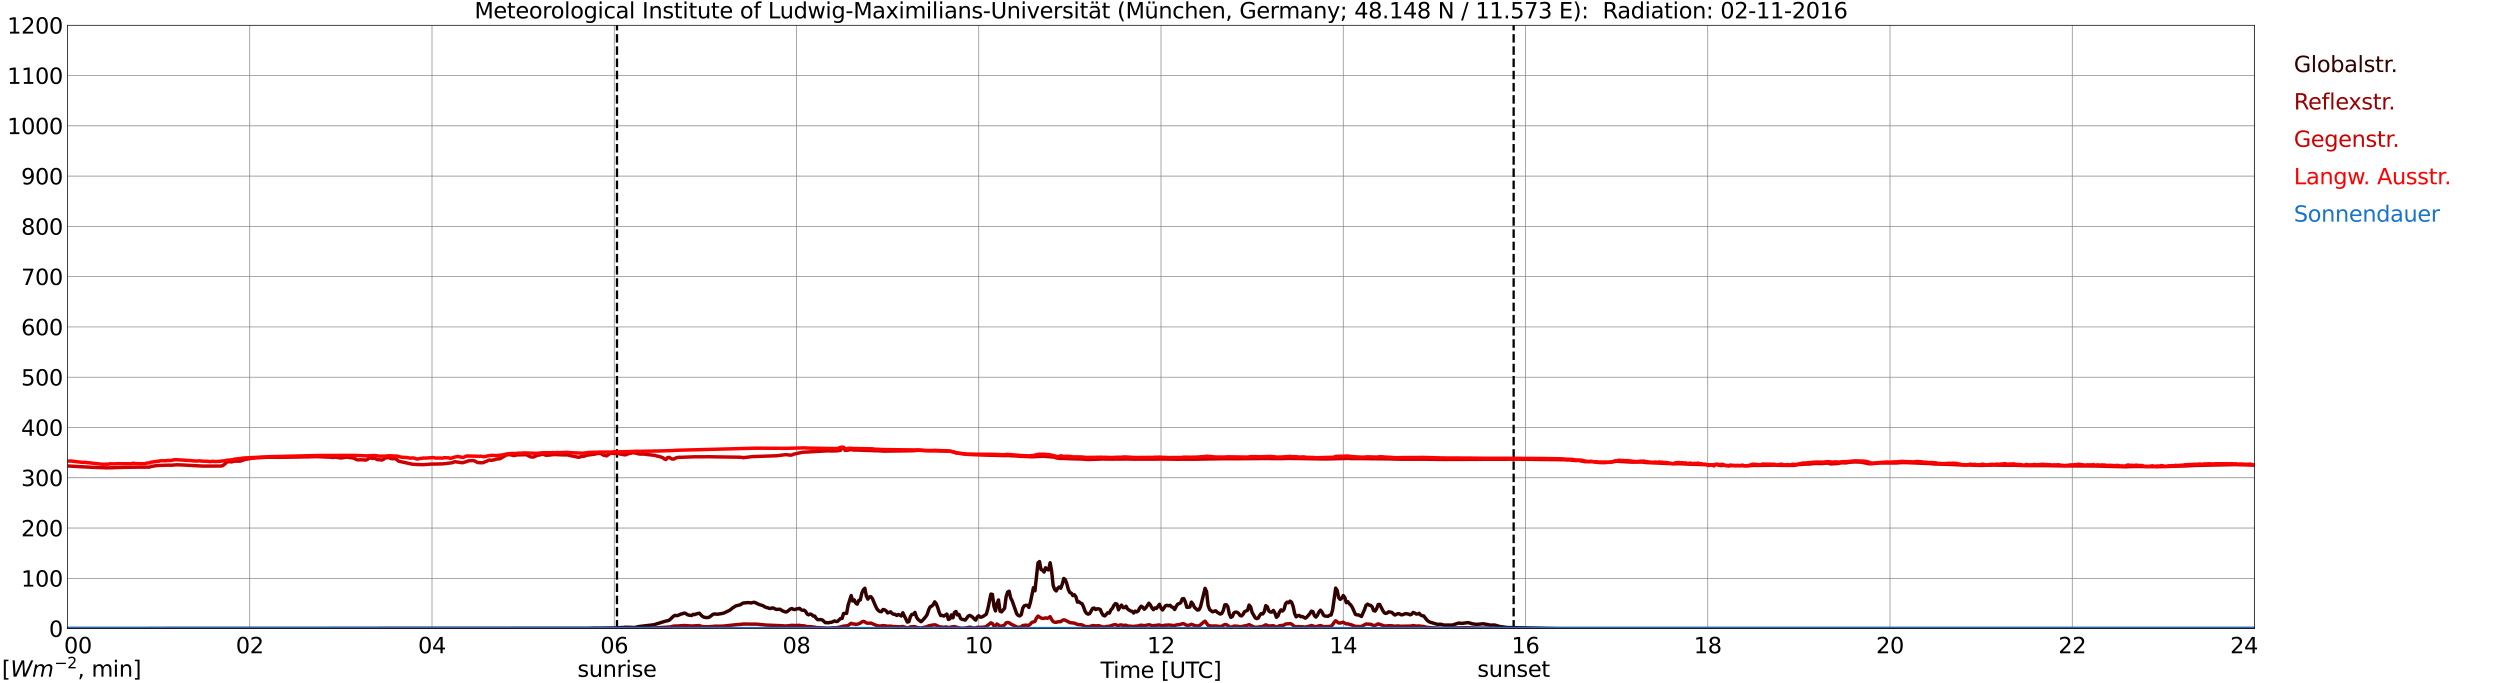<?xml version="1.0" encoding="utf-8" standalone="no"?>
<!DOCTYPE svg PUBLIC "-//W3C//DTD SVG 1.1//EN"
  "http://www.w3.org/Graphics/SVG/1.1/DTD/svg11.dtd">
<svg xmlns:xlink="http://www.w3.org/1999/xlink" width="1085.4pt" height="296.64pt" viewBox="0 0 1085.4 296.64" xmlns="http://www.w3.org/2000/svg" version="1.1">
 <defs>
  <style type="text/css">*{stroke-linejoin: round; stroke-linecap: butt}</style>
 </defs>
 <g id="figure_1">
  <g id="patch_1">
   <path d="M 0 296.64 
L 1085.4 296.64 
L 1085.4 0 
L 0 0 
z
" style="fill: #ffffff"/>
  </g>
  <g id="axes_1">
   <g id="patch_2">
    <path d="M 29.306 272.909 
L 978.814 272.909 
L 978.814 10.976 
L 29.306 10.976 
z
" style="fill: #ffffff"/>
   </g>
   <g id="patch_3">
    <path d="M 978.814 272.909 
L 978.814 272.909 
L 978.814 10.976 
L 978.814 10.976 
z
" clip-path="url(#p73325e3366)" style="fill: #d3d3d3; opacity: 0.25; stroke: #d3d3d3; stroke-linejoin: miter"/>
   </g>
   <g id="matplotlib.axis_1">
    <g id="xtick_1">
     <g id="line2d_1">
      <path d="M 29.306 272.909 
L 29.306 10.976 
" clip-path="url(#p73325e3366)" style="fill: none; stroke: #808080; stroke-width: 0.3; stroke-linecap: square"/>
     </g>
     <g id="line2d_2"/>
     <g id="text_1">
      <!--    00 -->
      <g transform="translate(18.733 283.627) scale(0.095 -0.095)">
       <defs>
        <path id="DejaVuSans-20" transform="scale(0.016)"/>
        <path id="DejaVuSans-30" d="M 2034 4250 
Q 1547 4250 1301 3770 
Q 1056 3291 1056 2328 
Q 1056 1369 1301 889 
Q 1547 409 2034 409 
Q 2525 409 2770 889 
Q 3016 1369 3016 2328 
Q 3016 3291 2770 3770 
Q 2525 4250 2034 4250 
z
M 2034 4750 
Q 2819 4750 3233 4129 
Q 3647 3509 3647 2328 
Q 3647 1150 3233 529 
Q 2819 -91 2034 -91 
Q 1250 -91 836 529 
Q 422 1150 422 2328 
Q 422 3509 836 4129 
Q 1250 4750 2034 4750 
z
" transform="scale(0.016)"/>
       </defs>
       <use xlink:href="#DejaVuSans-20"/>
       <use xlink:href="#DejaVuSans-20" transform="translate(31.787 0)"/>
       <use xlink:href="#DejaVuSans-20" transform="translate(63.574 0)"/>
       <use xlink:href="#DejaVuSans-30" transform="translate(95.361 0)"/>
       <use xlink:href="#DejaVuSans-30" transform="translate(158.984 0)"/>
      </g>
     </g>
    </g>
    <g id="xtick_2">
     <g id="line2d_3">
      <path d="M 108.431 272.909 
L 108.431 10.976 
" clip-path="url(#p73325e3366)" style="fill: none; stroke: #808080; stroke-width: 0.3; stroke-linecap: square"/>
     </g>
     <g id="line2d_4"/>
     <g id="text_2">
      <!-- 02 -->
      <g transform="translate(102.387 283.627) scale(0.095 -0.095)">
       <defs>
        <path id="DejaVuSans-32" d="M 1228 531 
L 3431 531 
L 3431 0 
L 469 0 
L 469 531 
Q 828 903 1448 1529 
Q 2069 2156 2228 2338 
Q 2531 2678 2651 2914 
Q 2772 3150 2772 3378 
Q 2772 3750 2511 3984 
Q 2250 4219 1831 4219 
Q 1534 4219 1204 4116 
Q 875 4013 500 3803 
L 500 4441 
Q 881 4594 1212 4672 
Q 1544 4750 1819 4750 
Q 2544 4750 2975 4387 
Q 3406 4025 3406 3419 
Q 3406 3131 3298 2873 
Q 3191 2616 2906 2266 
Q 2828 2175 2409 1742 
Q 1991 1309 1228 531 
z
" transform="scale(0.016)"/>
       </defs>
       <use xlink:href="#DejaVuSans-30"/>
       <use xlink:href="#DejaVuSans-32" transform="translate(63.623 0)"/>
      </g>
     </g>
    </g>
    <g id="xtick_3">
     <g id="line2d_5">
      <path d="M 187.557 272.909 
L 187.557 10.976 
" clip-path="url(#p73325e3366)" style="fill: none; stroke: #808080; stroke-width: 0.3; stroke-linecap: square"/>
     </g>
     <g id="line2d_6"/>
     <g id="text_3">
      <!-- 04 -->
      <g transform="translate(181.513 283.627) scale(0.095 -0.095)">
       <defs>
        <path id="DejaVuSans-34" d="M 2419 4116 
L 825 1625 
L 2419 1625 
L 2419 4116 
z
M 2253 4666 
L 3047 4666 
L 3047 1625 
L 3713 1625 
L 3713 1100 
L 3047 1100 
L 3047 0 
L 2419 0 
L 2419 1100 
L 313 1100 
L 313 1709 
L 2253 4666 
z
" transform="scale(0.016)"/>
       </defs>
       <use xlink:href="#DejaVuSans-30"/>
       <use xlink:href="#DejaVuSans-34" transform="translate(63.623 0)"/>
      </g>
     </g>
    </g>
    <g id="xtick_4">
     <g id="line2d_7">
      <path d="M 266.683 272.909 
L 266.683 10.976 
" clip-path="url(#p73325e3366)" style="fill: none; stroke: #808080; stroke-width: 0.3; stroke-linecap: square"/>
     </g>
     <g id="line2d_8"/>
     <g id="text_4">
      <!-- 06 -->
      <g transform="translate(260.638 283.627) scale(0.095 -0.095)">
       <defs>
        <path id="DejaVuSans-36" d="M 2113 2584 
Q 1688 2584 1439 2293 
Q 1191 2003 1191 1497 
Q 1191 994 1439 701 
Q 1688 409 2113 409 
Q 2538 409 2786 701 
Q 3034 994 3034 1497 
Q 3034 2003 2786 2293 
Q 2538 2584 2113 2584 
z
M 3366 4563 
L 3366 3988 
Q 3128 4100 2886 4159 
Q 2644 4219 2406 4219 
Q 1781 4219 1451 3797 
Q 1122 3375 1075 2522 
Q 1259 2794 1537 2939 
Q 1816 3084 2150 3084 
Q 2853 3084 3261 2657 
Q 3669 2231 3669 1497 
Q 3669 778 3244 343 
Q 2819 -91 2113 -91 
Q 1303 -91 875 529 
Q 447 1150 447 2328 
Q 447 3434 972 4092 
Q 1497 4750 2381 4750 
Q 2619 4750 2861 4703 
Q 3103 4656 3366 4563 
z
" transform="scale(0.016)"/>
       </defs>
       <use xlink:href="#DejaVuSans-30"/>
       <use xlink:href="#DejaVuSans-36" transform="translate(63.623 0)"/>
      </g>
     </g>
    </g>
    <g id="xtick_5">
     <g id="line2d_9">
      <path d="M 345.808 272.909 
L 345.808 10.976 
" clip-path="url(#p73325e3366)" style="fill: none; stroke: #808080; stroke-width: 0.3; stroke-linecap: square"/>
     </g>
     <g id="line2d_10"/>
     <g id="text_5">
      <!-- 08 -->
      <g transform="translate(339.764 283.627) scale(0.095 -0.095)">
       <defs>
        <path id="DejaVuSans-38" d="M 2034 2216 
Q 1584 2216 1326 1975 
Q 1069 1734 1069 1313 
Q 1069 891 1326 650 
Q 1584 409 2034 409 
Q 2484 409 2743 651 
Q 3003 894 3003 1313 
Q 3003 1734 2745 1975 
Q 2488 2216 2034 2216 
z
M 1403 2484 
Q 997 2584 770 2862 
Q 544 3141 544 3541 
Q 544 4100 942 4425 
Q 1341 4750 2034 4750 
Q 2731 4750 3128 4425 
Q 3525 4100 3525 3541 
Q 3525 3141 3298 2862 
Q 3072 2584 2669 2484 
Q 3125 2378 3379 2068 
Q 3634 1759 3634 1313 
Q 3634 634 3220 271 
Q 2806 -91 2034 -91 
Q 1263 -91 848 271 
Q 434 634 434 1313 
Q 434 1759 690 2068 
Q 947 2378 1403 2484 
z
M 1172 3481 
Q 1172 3119 1398 2916 
Q 1625 2713 2034 2713 
Q 2441 2713 2670 2916 
Q 2900 3119 2900 3481 
Q 2900 3844 2670 4047 
Q 2441 4250 2034 4250 
Q 1625 4250 1398 4047 
Q 1172 3844 1172 3481 
z
" transform="scale(0.016)"/>
       </defs>
       <use xlink:href="#DejaVuSans-30"/>
       <use xlink:href="#DejaVuSans-38" transform="translate(63.623 0)"/>
      </g>
     </g>
    </g>
    <g id="xtick_6">
     <g id="line2d_11">
      <path d="M 424.934 272.909 
L 424.934 10.976 
" clip-path="url(#p73325e3366)" style="fill: none; stroke: #808080; stroke-width: 0.3; stroke-linecap: square"/>
     </g>
     <g id="line2d_12"/>
     <g id="text_6">
      <!-- 10 -->
      <g transform="translate(418.89 283.627) scale(0.095 -0.095)">
       <defs>
        <path id="DejaVuSans-31" d="M 794 531 
L 1825 531 
L 1825 4091 
L 703 3866 
L 703 4441 
L 1819 4666 
L 2450 4666 
L 2450 531 
L 3481 531 
L 3481 0 
L 794 0 
L 794 531 
z
" transform="scale(0.016)"/>
       </defs>
       <use xlink:href="#DejaVuSans-31"/>
       <use xlink:href="#DejaVuSans-30" transform="translate(63.623 0)"/>
      </g>
     </g>
    </g>
    <g id="xtick_7">
     <g id="line2d_13">
      <path d="M 504.06 272.909 
L 504.06 10.976 
" clip-path="url(#p73325e3366)" style="fill: none; stroke: #808080; stroke-width: 0.3; stroke-linecap: square"/>
     </g>
     <g id="line2d_14"/>
     <g id="text_7">
      <!-- 12 -->
      <g transform="translate(498.015 283.627) scale(0.095 -0.095)">
       <use xlink:href="#DejaVuSans-31"/>
       <use xlink:href="#DejaVuSans-32" transform="translate(63.623 0)"/>
      </g>
     </g>
    </g>
    <g id="xtick_8">
     <g id="line2d_15">
      <path d="M 583.185 272.909 
L 583.185 10.976 
" clip-path="url(#p73325e3366)" style="fill: none; stroke: #808080; stroke-width: 0.3; stroke-linecap: square"/>
     </g>
     <g id="line2d_16"/>
     <g id="text_8">
      <!-- 14 -->
      <g transform="translate(577.141 283.627) scale(0.095 -0.095)">
       <use xlink:href="#DejaVuSans-31"/>
       <use xlink:href="#DejaVuSans-34" transform="translate(63.623 0)"/>
      </g>
     </g>
    </g>
    <g id="xtick_9">
     <g id="line2d_17">
      <path d="M 662.311 272.909 
L 662.311 10.976 
" clip-path="url(#p73325e3366)" style="fill: none; stroke: #808080; stroke-width: 0.3; stroke-linecap: square"/>
     </g>
     <g id="line2d_18"/>
     <g id="text_9">
      <!-- 16 -->
      <g transform="translate(656.267 283.627) scale(0.095 -0.095)">
       <use xlink:href="#DejaVuSans-31"/>
       <use xlink:href="#DejaVuSans-36" transform="translate(63.623 0)"/>
      </g>
     </g>
    </g>
    <g id="xtick_10">
     <g id="line2d_19">
      <path d="M 741.437 272.909 
L 741.437 10.976 
" clip-path="url(#p73325e3366)" style="fill: none; stroke: #808080; stroke-width: 0.3; stroke-linecap: square"/>
     </g>
     <g id="line2d_20"/>
     <g id="text_10">
      <!-- 18 -->
      <g transform="translate(735.392 283.627) scale(0.095 -0.095)">
       <use xlink:href="#DejaVuSans-31"/>
       <use xlink:href="#DejaVuSans-38" transform="translate(63.623 0)"/>
      </g>
     </g>
    </g>
    <g id="xtick_11">
     <g id="line2d_21">
      <path d="M 820.562 272.909 
L 820.562 10.976 
" clip-path="url(#p73325e3366)" style="fill: none; stroke: #808080; stroke-width: 0.3; stroke-linecap: square"/>
     </g>
     <g id="line2d_22"/>
     <g id="text_11">
      <!-- 20 -->
      <g transform="translate(814.518 283.627) scale(0.095 -0.095)">
       <use xlink:href="#DejaVuSans-32"/>
       <use xlink:href="#DejaVuSans-30" transform="translate(63.623 0)"/>
      </g>
     </g>
    </g>
    <g id="xtick_12">
     <g id="line2d_23">
      <path d="M 899.688 272.909 
L 899.688 10.976 
" clip-path="url(#p73325e3366)" style="fill: none; stroke: #808080; stroke-width: 0.3; stroke-linecap: square"/>
     </g>
     <g id="line2d_24"/>
     <g id="text_12">
      <!-- 22 -->
      <g transform="translate(893.644 283.627) scale(0.095 -0.095)">
       <use xlink:href="#DejaVuSans-32"/>
       <use xlink:href="#DejaVuSans-32" transform="translate(63.623 0)"/>
      </g>
     </g>
    </g>
    <g id="xtick_13">
     <g id="line2d_25">
      <path d="M 978.814 272.909 
L 978.814 10.976 
" clip-path="url(#p73325e3366)" style="fill: none; stroke: #808080; stroke-width: 0.3; stroke-linecap: square"/>
     </g>
     <g id="line2d_26"/>
     <g id="text_13">
      <!-- 24    -->
      <g transform="translate(968.241 283.627) scale(0.095 -0.095)">
       <use xlink:href="#DejaVuSans-32"/>
       <use xlink:href="#DejaVuSans-34" transform="translate(63.623 0)"/>
       <use xlink:href="#DejaVuSans-20" transform="translate(127.246 0)"/>
       <use xlink:href="#DejaVuSans-20" transform="translate(159.033 0)"/>
       <use xlink:href="#DejaVuSans-20" transform="translate(190.82 0)"/>
      </g>
     </g>
    </g>
    <g id="text_14">
     <!-- Time [UTC] -->
     <g transform="translate(477.806 294.322) scale(0.095 -0.095)">
      <defs>
       <path id="DejaVuSans-54" d="M -19 4666 
L 3928 4666 
L 3928 4134 
L 2272 4134 
L 2272 0 
L 1638 0 
L 1638 4134 
L -19 4134 
L -19 4666 
z
" transform="scale(0.016)"/>
       <path id="DejaVuSans-69" d="M 603 3500 
L 1178 3500 
L 1178 0 
L 603 0 
L 603 3500 
z
M 603 4863 
L 1178 4863 
L 1178 4134 
L 603 4134 
L 603 4863 
z
" transform="scale(0.016)"/>
       <path id="DejaVuSans-6d" d="M 3328 2828 
Q 3544 3216 3844 3400 
Q 4144 3584 4550 3584 
Q 5097 3584 5394 3201 
Q 5691 2819 5691 2113 
L 5691 0 
L 5113 0 
L 5113 2094 
Q 5113 2597 4934 2840 
Q 4756 3084 4391 3084 
Q 3944 3084 3684 2787 
Q 3425 2491 3425 1978 
L 3425 0 
L 2847 0 
L 2847 2094 
Q 2847 2600 2669 2842 
Q 2491 3084 2119 3084 
Q 1678 3084 1418 2786 
Q 1159 2488 1159 1978 
L 1159 0 
L 581 0 
L 581 3500 
L 1159 3500 
L 1159 2956 
Q 1356 3278 1631 3431 
Q 1906 3584 2284 3584 
Q 2666 3584 2933 3390 
Q 3200 3197 3328 2828 
z
" transform="scale(0.016)"/>
       <path id="DejaVuSans-65" d="M 3597 1894 
L 3597 1613 
L 953 1613 
Q 991 1019 1311 708 
Q 1631 397 2203 397 
Q 2534 397 2845 478 
Q 3156 559 3463 722 
L 3463 178 
Q 3153 47 2828 -22 
Q 2503 -91 2169 -91 
Q 1331 -91 842 396 
Q 353 884 353 1716 
Q 353 2575 817 3079 
Q 1281 3584 2069 3584 
Q 2775 3584 3186 3129 
Q 3597 2675 3597 1894 
z
M 3022 2063 
Q 3016 2534 2758 2815 
Q 2500 3097 2075 3097 
Q 1594 3097 1305 2825 
Q 1016 2553 972 2059 
L 3022 2063 
z
" transform="scale(0.016)"/>
       <path id="DejaVuSans-5b" d="M 550 4863 
L 1875 4863 
L 1875 4416 
L 1125 4416 
L 1125 -397 
L 1875 -397 
L 1875 -844 
L 550 -844 
L 550 4863 
z
" transform="scale(0.016)"/>
       <path id="DejaVuSans-55" d="M 556 4666 
L 1191 4666 
L 1191 1831 
Q 1191 1081 1462 751 
Q 1734 422 2344 422 
Q 2950 422 3222 751 
Q 3494 1081 3494 1831 
L 3494 4666 
L 4128 4666 
L 4128 1753 
Q 4128 841 3676 375 
Q 3225 -91 2344 -91 
Q 1459 -91 1007 375 
Q 556 841 556 1753 
L 556 4666 
z
" transform="scale(0.016)"/>
       <path id="DejaVuSans-43" d="M 4122 4306 
L 4122 3641 
Q 3803 3938 3442 4084 
Q 3081 4231 2675 4231 
Q 1875 4231 1450 3742 
Q 1025 3253 1025 2328 
Q 1025 1406 1450 917 
Q 1875 428 2675 428 
Q 3081 428 3442 575 
Q 3803 722 4122 1019 
L 4122 359 
Q 3791 134 3420 21 
Q 3050 -91 2638 -91 
Q 1578 -91 968 557 
Q 359 1206 359 2328 
Q 359 3453 968 4101 
Q 1578 4750 2638 4750 
Q 3056 4750 3426 4639 
Q 3797 4528 4122 4306 
z
" transform="scale(0.016)"/>
       <path id="DejaVuSans-5d" d="M 1947 4863 
L 1947 -844 
L 622 -844 
L 622 -397 
L 1369 -397 
L 1369 4416 
L 622 4416 
L 622 4863 
L 1947 4863 
z
" transform="scale(0.016)"/>
      </defs>
      <use xlink:href="#DejaVuSans-54"/>
      <use xlink:href="#DejaVuSans-69" transform="translate(57.959 0)"/>
      <use xlink:href="#DejaVuSans-6d" transform="translate(85.742 0)"/>
      <use xlink:href="#DejaVuSans-65" transform="translate(183.154 0)"/>
      <use xlink:href="#DejaVuSans-20" transform="translate(244.678 0)"/>
      <use xlink:href="#DejaVuSans-5b" transform="translate(276.465 0)"/>
      <use xlink:href="#DejaVuSans-55" transform="translate(315.479 0)"/>
      <use xlink:href="#DejaVuSans-54" transform="translate(388.672 0)"/>
      <use xlink:href="#DejaVuSans-43" transform="translate(443.881 0)"/>
      <use xlink:href="#DejaVuSans-5d" transform="translate(513.705 0)"/>
     </g>
    </g>
   </g>
   <g id="matplotlib.axis_2">
    <g id="ytick_1">
     <g id="line2d_27">
      <path d="M 29.306 272.909 
L 978.814 272.909 
" clip-path="url(#p73325e3366)" style="fill: none; stroke: #808080; stroke-width: 0.3; stroke-linecap: square"/>
     </g>
     <g id="line2d_28"/>
     <g id="text_15">
      <!-- 0 -->
      <g transform="translate(21.261 276.518) scale(0.095 -0.095)">
       <use xlink:href="#DejaVuSans-30"/>
      </g>
     </g>
    </g>
    <g id="ytick_2">
     <g id="line2d_29">
      <path d="M 29.306 251.081 
L 978.814 251.081 
" clip-path="url(#p73325e3366)" style="fill: none; stroke: #808080; stroke-width: 0.3; stroke-linecap: square"/>
     </g>
     <g id="line2d_30"/>
     <g id="text_16">
      <!-- 100 -->
      <g transform="translate(9.173 254.69) scale(0.095 -0.095)">
       <use xlink:href="#DejaVuSans-31"/>
       <use xlink:href="#DejaVuSans-30" transform="translate(63.623 0)"/>
       <use xlink:href="#DejaVuSans-30" transform="translate(127.246 0)"/>
      </g>
     </g>
    </g>
    <g id="ytick_3">
     <g id="line2d_31">
      <path d="M 29.306 229.253 
L 978.814 229.253 
" clip-path="url(#p73325e3366)" style="fill: none; stroke: #808080; stroke-width: 0.3; stroke-linecap: square"/>
     </g>
     <g id="line2d_32"/>
     <g id="text_17">
      <!-- 200 -->
      <g transform="translate(9.173 232.863) scale(0.095 -0.095)">
       <use xlink:href="#DejaVuSans-32"/>
       <use xlink:href="#DejaVuSans-30" transform="translate(63.623 0)"/>
       <use xlink:href="#DejaVuSans-30" transform="translate(127.246 0)"/>
      </g>
     </g>
    </g>
    <g id="ytick_4">
     <g id="line2d_33">
      <path d="M 29.306 207.426 
L 978.814 207.426 
" clip-path="url(#p73325e3366)" style="fill: none; stroke: #808080; stroke-width: 0.3; stroke-linecap: square"/>
     </g>
     <g id="line2d_34"/>
     <g id="text_18">
      <!-- 300 -->
      <g transform="translate(9.173 211.035) scale(0.095 -0.095)">
       <defs>
        <path id="DejaVuSans-33" d="M 2597 2516 
Q 3050 2419 3304 2112 
Q 3559 1806 3559 1356 
Q 3559 666 3084 287 
Q 2609 -91 1734 -91 
Q 1441 -91 1130 -33 
Q 819 25 488 141 
L 488 750 
Q 750 597 1062 519 
Q 1375 441 1716 441 
Q 2309 441 2620 675 
Q 2931 909 2931 1356 
Q 2931 1769 2642 2001 
Q 2353 2234 1838 2234 
L 1294 2234 
L 1294 2753 
L 1863 2753 
Q 2328 2753 2575 2939 
Q 2822 3125 2822 3475 
Q 2822 3834 2567 4026 
Q 2313 4219 1838 4219 
Q 1578 4219 1281 4162 
Q 984 4106 628 3988 
L 628 4550 
Q 988 4650 1302 4700 
Q 1616 4750 1894 4750 
Q 2613 4750 3031 4423 
Q 3450 4097 3450 3541 
Q 3450 3153 3228 2886 
Q 3006 2619 2597 2516 
z
" transform="scale(0.016)"/>
       </defs>
       <use xlink:href="#DejaVuSans-33"/>
       <use xlink:href="#DejaVuSans-30" transform="translate(63.623 0)"/>
       <use xlink:href="#DejaVuSans-30" transform="translate(127.246 0)"/>
      </g>
     </g>
    </g>
    <g id="ytick_5">
     <g id="line2d_35">
      <path d="M 29.306 185.598 
L 978.814 185.598 
" clip-path="url(#p73325e3366)" style="fill: none; stroke: #808080; stroke-width: 0.3; stroke-linecap: square"/>
     </g>
     <g id="line2d_36"/>
     <g id="text_19">
      <!-- 400 -->
      <g transform="translate(9.173 189.207) scale(0.095 -0.095)">
       <use xlink:href="#DejaVuSans-34"/>
       <use xlink:href="#DejaVuSans-30" transform="translate(63.623 0)"/>
       <use xlink:href="#DejaVuSans-30" transform="translate(127.246 0)"/>
      </g>
     </g>
    </g>
    <g id="ytick_6">
     <g id="line2d_37">
      <path d="M 29.306 163.77 
L 978.814 163.77 
" clip-path="url(#p73325e3366)" style="fill: none; stroke: #808080; stroke-width: 0.3; stroke-linecap: square"/>
     </g>
     <g id="line2d_38"/>
     <g id="text_20">
      <!-- 500 -->
      <g transform="translate(9.173 167.379) scale(0.095 -0.095)">
       <defs>
        <path id="DejaVuSans-35" d="M 691 4666 
L 3169 4666 
L 3169 4134 
L 1269 4134 
L 1269 2991 
Q 1406 3038 1543 3061 
Q 1681 3084 1819 3084 
Q 2600 3084 3056 2656 
Q 3513 2228 3513 1497 
Q 3513 744 3044 326 
Q 2575 -91 1722 -91 
Q 1428 -91 1123 -41 
Q 819 9 494 109 
L 494 744 
Q 775 591 1075 516 
Q 1375 441 1709 441 
Q 2250 441 2565 725 
Q 2881 1009 2881 1497 
Q 2881 1984 2565 2268 
Q 2250 2553 1709 2553 
Q 1456 2553 1204 2497 
Q 953 2441 691 2322 
L 691 4666 
z
" transform="scale(0.016)"/>
       </defs>
       <use xlink:href="#DejaVuSans-35"/>
       <use xlink:href="#DejaVuSans-30" transform="translate(63.623 0)"/>
       <use xlink:href="#DejaVuSans-30" transform="translate(127.246 0)"/>
      </g>
     </g>
    </g>
    <g id="ytick_7">
     <g id="line2d_39">
      <path d="M 29.306 141.942 
L 978.814 141.942 
" clip-path="url(#p73325e3366)" style="fill: none; stroke: #808080; stroke-width: 0.3; stroke-linecap: square"/>
     </g>
     <g id="line2d_40"/>
     <g id="text_21">
      <!-- 600 -->
      <g transform="translate(9.173 145.551) scale(0.095 -0.095)">
       <use xlink:href="#DejaVuSans-36"/>
       <use xlink:href="#DejaVuSans-30" transform="translate(63.623 0)"/>
       <use xlink:href="#DejaVuSans-30" transform="translate(127.246 0)"/>
      </g>
     </g>
    </g>
    <g id="ytick_8">
     <g id="line2d_41">
      <path d="M 29.306 120.114 
L 978.814 120.114 
" clip-path="url(#p73325e3366)" style="fill: none; stroke: #808080; stroke-width: 0.3; stroke-linecap: square"/>
     </g>
     <g id="line2d_42"/>
     <g id="text_22">
      <!-- 700 -->
      <g transform="translate(9.173 123.724) scale(0.095 -0.095)">
       <defs>
        <path id="DejaVuSans-37" d="M 525 4666 
L 3525 4666 
L 3525 4397 
L 1831 0 
L 1172 0 
L 2766 4134 
L 525 4134 
L 525 4666 
z
" transform="scale(0.016)"/>
       </defs>
       <use xlink:href="#DejaVuSans-37"/>
       <use xlink:href="#DejaVuSans-30" transform="translate(63.623 0)"/>
       <use xlink:href="#DejaVuSans-30" transform="translate(127.246 0)"/>
      </g>
     </g>
    </g>
    <g id="ytick_9">
     <g id="line2d_43">
      <path d="M 29.306 98.287 
L 978.814 98.287 
" clip-path="url(#p73325e3366)" style="fill: none; stroke: #808080; stroke-width: 0.3; stroke-linecap: square"/>
     </g>
     <g id="line2d_44"/>
     <g id="text_23">
      <!-- 800 -->
      <g transform="translate(9.173 101.896) scale(0.095 -0.095)">
       <use xlink:href="#DejaVuSans-38"/>
       <use xlink:href="#DejaVuSans-30" transform="translate(63.623 0)"/>
       <use xlink:href="#DejaVuSans-30" transform="translate(127.246 0)"/>
      </g>
     </g>
    </g>
    <g id="ytick_10">
     <g id="line2d_45">
      <path d="M 29.306 76.459 
L 978.814 76.459 
" clip-path="url(#p73325e3366)" style="fill: none; stroke: #808080; stroke-width: 0.3; stroke-linecap: square"/>
     </g>
     <g id="line2d_46"/>
     <g id="text_24">
      <!-- 900 -->
      <g transform="translate(9.173 80.068) scale(0.095 -0.095)">
       <defs>
        <path id="DejaVuSans-39" d="M 703 97 
L 703 672 
Q 941 559 1184 500 
Q 1428 441 1663 441 
Q 2288 441 2617 861 
Q 2947 1281 2994 2138 
Q 2813 1869 2534 1725 
Q 2256 1581 1919 1581 
Q 1219 1581 811 2004 
Q 403 2428 403 3163 
Q 403 3881 828 4315 
Q 1253 4750 1959 4750 
Q 2769 4750 3195 4129 
Q 3622 3509 3622 2328 
Q 3622 1225 3098 567 
Q 2575 -91 1691 -91 
Q 1453 -91 1209 -44 
Q 966 3 703 97 
z
M 1959 2075 
Q 2384 2075 2632 2365 
Q 2881 2656 2881 3163 
Q 2881 3666 2632 3958 
Q 2384 4250 1959 4250 
Q 1534 4250 1286 3958 
Q 1038 3666 1038 3163 
Q 1038 2656 1286 2365 
Q 1534 2075 1959 2075 
z
" transform="scale(0.016)"/>
       </defs>
       <use xlink:href="#DejaVuSans-39"/>
       <use xlink:href="#DejaVuSans-30" transform="translate(63.623 0)"/>
       <use xlink:href="#DejaVuSans-30" transform="translate(127.246 0)"/>
      </g>
     </g>
    </g>
    <g id="ytick_11">
     <g id="line2d_47">
      <path d="M 29.306 54.631 
L 978.814 54.631 
" clip-path="url(#p73325e3366)" style="fill: none; stroke: #808080; stroke-width: 0.3; stroke-linecap: square"/>
     </g>
     <g id="line2d_48"/>
     <g id="text_25">
      <!-- 1000 -->
      <g transform="translate(3.128 58.24) scale(0.095 -0.095)">
       <use xlink:href="#DejaVuSans-31"/>
       <use xlink:href="#DejaVuSans-30" transform="translate(63.623 0)"/>
       <use xlink:href="#DejaVuSans-30" transform="translate(127.246 0)"/>
       <use xlink:href="#DejaVuSans-30" transform="translate(190.869 0)"/>
      </g>
     </g>
    </g>
    <g id="ytick_12">
     <g id="line2d_49">
      <path d="M 29.306 32.803 
L 978.814 32.803 
" clip-path="url(#p73325e3366)" style="fill: none; stroke: #808080; stroke-width: 0.3; stroke-linecap: square"/>
     </g>
     <g id="line2d_50"/>
     <g id="text_26">
      <!-- 1100 -->
      <g transform="translate(3.128 36.413) scale(0.095 -0.095)">
       <use xlink:href="#DejaVuSans-31"/>
       <use xlink:href="#DejaVuSans-31" transform="translate(63.623 0)"/>
       <use xlink:href="#DejaVuSans-30" transform="translate(127.246 0)"/>
       <use xlink:href="#DejaVuSans-30" transform="translate(190.869 0)"/>
      </g>
     </g>
    </g>
    <g id="ytick_13">
     <g id="line2d_51">
      <path d="M 29.306 10.976 
L 978.814 10.976 
" clip-path="url(#p73325e3366)" style="fill: none; stroke: #808080; stroke-width: 0.3; stroke-linecap: square"/>
     </g>
     <g id="line2d_52"/>
     <g id="text_27">
      <!-- 1200 -->
      <g transform="translate(3.128 14.585) scale(0.095 -0.095)">
       <use xlink:href="#DejaVuSans-31"/>
       <use xlink:href="#DejaVuSans-32" transform="translate(63.623 0)"/>
       <use xlink:href="#DejaVuSans-30" transform="translate(127.246 0)"/>
       <use xlink:href="#DejaVuSans-30" transform="translate(190.869 0)"/>
      </g>
     </g>
    </g>
   </g>
   <g id="line2d_53">
    <path d="M 267.87 272.909 
L 267.87 10.976 
" clip-path="url(#p73325e3366)" style="fill: none; stroke-dasharray: 3.7,1.6; stroke-dashoffset: 0; stroke: #000000"/>
   </g>
   <g id="line2d_54">
    <path d="M 657.168 272.909 
L 657.168 10.976 
" clip-path="url(#p73325e3366)" style="fill: none; stroke-dasharray: 3.7,1.6; stroke-dashoffset: 0; stroke: #000000"/>
   </g>
   <g id="line2d_55">
    <path d="M 29.306 272.909 
L 254.814 272.826 
L 257.451 272.747 
L 260.748 272.747 
L 263.386 272.691 
L 266.683 272.632 
L 269.98 272.44 
L 270.639 272.457 
L 271.298 272.322 
L 273.936 272.361 
L 274.595 272.457 
L 275.914 272.381 
L 277.233 272.031 
L 283.827 271.256 
L 288.442 269.825 
L 290.42 269.34 
L 291.08 268.796 
L 292.399 267.52 
L 293.058 267.17 
L 293.717 267.286 
L 294.377 267.19 
L 295.696 266.57 
L 296.355 266.474 
L 297.014 266.164 
L 297.674 266.299 
L 298.333 266.801 
L 298.992 267.074 
L 300.311 267.229 
L 300.971 266.705 
L 301.63 266.86 
L 302.289 266.55 
L 303.608 266.221 
L 304.927 267.576 
L 305.586 267.926 
L 306.246 268.1 
L 307.564 268.1 
L 308.224 267.731 
L 309.543 266.725 
L 310.202 266.55 
L 311.521 266.666 
L 312.839 266.474 
L 314.158 266.201 
L 316.796 264.963 
L 318.114 263.916 
L 319.433 263.064 
L 321.411 262.58 
L 322.071 262.115 
L 322.73 261.805 
L 324.708 261.63 
L 325.368 261.65 
L 326.027 261.785 
L 327.346 261.475 
L 328.005 261.67 
L 329.324 262.349 
L 331.302 262.986 
L 331.961 263.433 
L 332.621 263.724 
L 333.28 263.859 
L 333.94 264.11 
L 334.599 264.169 
L 335.258 263.935 
L 335.918 264.014 
L 336.577 264.42 
L 337.236 264.595 
L 338.555 264.479 
L 339.874 265.291 
L 341.193 265.736 
L 341.852 265.446 
L 343.171 264.4 
L 343.83 264.206 
L 344.49 264.575 
L 345.149 264.634 
L 345.808 264.361 
L 346.468 264.304 
L 347.127 264.11 
L 347.787 264.73 
L 348.446 264.963 
L 349.105 264.905 
L 349.765 265.446 
L 350.424 266.59 
L 351.083 266.939 
L 351.743 266.59 
L 352.402 266.801 
L 353.062 267.461 
L 353.721 267.48 
L 354.38 268.469 
L 355.04 269.05 
L 356.359 268.991 
L 357.018 269.146 
L 358.337 270.346 
L 358.996 270.307 
L 359.655 270.405 
L 360.315 270.211 
L 360.974 270.191 
L 362.293 269.591 
L 362.952 269.825 
L 363.612 269.785 
L 364.93 268.526 
L 365.59 268.5 
L 366.249 266.336 
L 367.568 266.299 
L 368.227 262.658 
L 369.546 258.57 
L 370.206 260.934 
L 370.865 260.43 
L 371.524 261.844 
L 372.184 262.29 
L 372.843 260.663 
L 373.502 260.489 
L 374.162 257.544 
L 374.821 256.073 
L 375.481 255.394 
L 376.14 258.823 
L 376.799 260.12 
L 377.459 259.133 
L 378.118 259.074 
L 378.777 259.926 
L 380.096 263.045 
L 380.756 264.361 
L 381.415 265.116 
L 382.074 265.524 
L 382.734 265.544 
L 383.393 264.614 
L 384.053 264.769 
L 384.712 265.195 
L 385.371 266.105 
L 386.69 265.64 
L 387.349 266.376 
L 388.009 266.686 
L 388.668 266.705 
L 389.328 267.229 
L 389.987 266.784 
L 390.646 267.035 
L 391.306 267.441 
L 391.965 266.029 
L 393.943 270.076 
L 394.603 269.901 
L 395.262 267.731 
L 395.921 266.725 
L 396.581 266.725 
L 397.24 265.891 
L 397.899 267.906 
L 398.559 268.895 
L 399.878 269.921 
L 400.537 269.36 
L 401.856 267.81 
L 402.515 266.86 
L 403.175 264.809 
L 403.834 263.47 
L 404.493 263.161 
L 405.153 262.56 
L 405.812 261.301 
L 406.471 262.115 
L 407.131 263.82 
L 407.79 265.97 
L 408.45 267.266 
L 409.109 267.17 
L 409.768 267.48 
L 411.087 266.609 
L 411.746 268.932 
L 412.406 268.661 
L 413.065 266.976 
L 413.725 268.216 
L 414.384 265.911 
L 415.043 265.485 
L 415.703 266.996 
L 416.362 266.764 
L 417.022 268.486 
L 417.681 268.914 
L 418.34 268.971 
L 419 269.224 
L 419.659 268.469 
L 420.318 267.539 
L 420.978 267.19 
L 421.637 267.48 
L 422.297 267.965 
L 422.956 268.72 
L 423.615 269.224 
L 424.275 267.867 
L 424.934 267.345 
L 425.593 267.965 
L 426.253 267.867 
L 426.912 267.559 
L 428.231 266.629 
L 428.89 264.285 
L 430.209 257.933 
L 430.869 258.088 
L 431.528 263.259 
L 432.187 265.234 
L 432.847 262.019 
L 433.506 260.489 
L 434.165 265.35 
L 434.825 265.64 
L 436.144 264.13 
L 436.803 259.19 
L 437.462 257.06 
L 438.122 256.693 
L 438.781 259.579 
L 439.44 260.856 
L 441.419 266.474 
L 442.078 267.21 
L 442.737 267.404 
L 443.397 266.86 
L 444.056 263.994 
L 444.716 262.986 
L 445.375 262.794 
L 446.034 262.813 
L 446.694 263.724 
L 447.353 261.554 
L 448.672 255.163 
L 449.331 256.499 
L 450.65 244.373 
L 451.309 243.812 
L 451.969 247.298 
L 452.628 247.493 
L 453.287 248.363 
L 453.947 246.504 
L 454.606 247.242 
L 455.266 247.434 
L 455.925 244.336 
L 456.584 248.034 
L 457.244 254.154 
L 457.903 255.938 
L 458.563 256.558 
L 459.222 255.394 
L 459.881 254.833 
L 460.541 255.394 
L 461.2 253.613 
L 461.859 251.153 
L 462.519 251.677 
L 463.178 253.497 
L 463.838 255.957 
L 464.497 257.274 
L 465.156 257.525 
L 465.816 258.59 
L 466.475 258.223 
L 467.134 259.153 
L 467.794 261.438 
L 468.453 261.264 
L 469.113 261.805 
L 469.772 262.095 
L 470.431 263.49 
L 471.091 265.369 
L 471.75 266.319 
L 472.409 266.629 
L 473.069 266.415 
L 474.388 264.149 
L 475.047 263.994 
L 475.706 264.634 
L 476.366 264.304 
L 477.025 264.344 
L 477.685 264.614 
L 478.344 266.164 
L 479.003 267.17 
L 479.663 267.404 
L 480.981 265.989 
L 481.641 266.184 
L 482.3 264.826 
L 482.96 264.11 
L 483.619 262.813 
L 484.278 262.058 
L 484.938 262.29 
L 485.597 264.75 
L 486.256 263.433 
L 486.916 262.715 
L 487.575 263.8 
L 488.235 263.8 
L 488.894 263.219 
L 489.553 264.4 
L 490.872 265.271 
L 491.532 265.409 
L 492.191 266.144 
L 492.85 265.33 
L 493.51 265.679 
L 494.169 265.234 
L 494.828 263.935 
L 495.488 263.18 
L 496.147 263.684 
L 496.807 264.499 
L 497.466 263.896 
L 498.785 261.884 
L 499.444 262.658 
L 500.103 263.916 
L 500.763 264.691 
L 501.422 263.935 
L 502.082 264.149 
L 503.4 262.368 
L 504.06 264.051 
L 504.719 264.826 
L 506.038 262.986 
L 506.697 262.813 
L 507.357 263.025 
L 508.016 262.794 
L 508.675 263.51 
L 509.335 263.741 
L 509.994 264.614 
L 510.654 263.278 
L 511.313 262.27 
L 511.972 262.058 
L 512.632 261.67 
L 513.291 259.985 
L 513.95 259.889 
L 514.61 261.34 
L 515.269 263.645 
L 515.929 263.645 
L 516.588 263.529 
L 517.247 261.419 
L 517.907 262.213 
L 518.566 263.684 
L 519.885 264.865 
L 520.544 264.73 
L 521.204 263.47 
L 523.182 255.453 
L 523.841 256.848 
L 524.501 262.851 
L 525.16 264.634 
L 526.479 265.64 
L 527.797 265.175 
L 528.457 265.815 
L 529.776 266.609 
L 530.435 266.356 
L 531.094 265.06 
L 531.754 262.619 
L 532.413 262.541 
L 533.073 263.394 
L 533.732 266.609 
L 534.391 268.041 
L 535.051 267.655 
L 535.71 266.105 
L 536.369 265.756 
L 537.029 265.795 
L 537.688 266.26 
L 538.348 267.17 
L 539.007 267.421 
L 539.666 266.745 
L 540.326 265.564 
L 541.644 264.963 
L 542.304 262.696 
L 542.963 263.47 
L 543.623 265.911 
L 544.941 268.177 
L 545.601 268.585 
L 546.26 268.351 
L 546.919 267.19 
L 547.579 266.395 
L 548.238 266.55 
L 548.898 265.564 
L 549.557 262.929 
L 550.216 263.414 
L 550.876 265.254 
L 551.535 265.719 
L 552.195 265.736 
L 552.854 265.04 
L 553.513 266.125 
L 554.173 268.004 
L 554.832 267.441 
L 555.491 265.719 
L 556.151 264.789 
L 556.81 265.291 
L 557.47 264.555 
L 558.129 262.154 
L 558.788 261.438 
L 559.448 261.67 
L 560.107 260.993 
L 560.766 261.495 
L 561.426 263.278 
L 562.085 266.395 
L 562.745 267.81 
L 563.404 267.306 
L 564.063 267.19 
L 564.723 267.731 
L 565.382 267.635 
L 566.701 268.371 
L 567.36 267.926 
L 568.679 266.415 
L 569.338 265.35 
L 569.998 265.524 
L 570.657 267.266 
L 571.317 267.906 
L 571.976 267.074 
L 572.635 265.736 
L 573.295 264.924 
L 573.954 265.719 
L 574.613 267.094 
L 575.273 267.48 
L 576.592 267.576 
L 577.251 267.094 
L 577.91 267.015 
L 578.57 264.769 
L 579.889 255.337 
L 580.548 256.344 
L 581.207 259.539 
L 581.867 260.218 
L 582.526 259.694 
L 583.185 258.57 
L 583.845 259.404 
L 584.504 261.65 
L 585.164 261.205 
L 585.823 262.115 
L 586.482 262.696 
L 587.142 263.741 
L 588.46 266.705 
L 589.12 266.976 
L 589.779 266.939 
L 591.098 267.655 
L 592.417 264.671 
L 593.076 262.794 
L 593.736 262.29 
L 594.395 262.715 
L 595.054 262.813 
L 595.714 263.433 
L 596.373 265.099 
L 597.032 265.291 
L 597.692 264.226 
L 598.351 262.445 
L 599.011 262.425 
L 600.329 265.04 
L 600.989 266.029 
L 601.648 266.336 
L 602.307 266.105 
L 602.967 265.621 
L 604.286 265.874 
L 604.945 266.531 
L 605.604 267.015 
L 606.923 266.415 
L 607.582 266.491 
L 608.242 266.919 
L 608.901 266.9 
L 610.22 266.415 
L 611.539 266.609 
L 612.198 266.939 
L 612.858 266.666 
L 613.517 265.911 
L 614.176 266.144 
L 614.836 266.57 
L 615.495 266.59 
L 616.154 266.28 
L 616.814 267.035 
L 617.473 267.345 
L 618.133 267.421 
L 619.451 269.146 
L 620.111 269.726 
L 620.77 270.095 
L 622.089 270.482 
L 624.067 271.064 
L 625.386 271.025 
L 626.045 271.121 
L 626.705 271.374 
L 630.001 271.392 
L 630.661 271.355 
L 633.298 270.501 
L 634.617 270.656 
L 637.255 270.327 
L 637.914 270.425 
L 639.233 270.85 
L 641.211 271.082 
L 643.189 270.89 
L 643.848 270.811 
L 645.827 271.141 
L 647.145 271.411 
L 648.464 271.355 
L 649.123 271.411 
L 651.102 271.992 
L 654.399 272.44 
L 676.158 272.909 
L 978.154 272.909 
L 978.154 272.909 
" clip-path="url(#p73325e3366)" style="fill: none; stroke: #330000; stroke-width: 1.5; stroke-linecap: square"/>
   </g>
   <g id="line2d_56">
    <path d="M 29.306 272.909 
L 280.53 272.83 
L 291.08 272.193 
L 292.399 271.824 
L 294.377 271.765 
L 297.014 271.573 
L 300.311 271.785 
L 303.608 271.59 
L 304.267 271.883 
L 305.586 272.095 
L 307.564 272.114 
L 310.861 271.844 
L 312.18 271.883 
L 314.158 271.804 
L 320.093 271.165 
L 321.411 271.088 
L 322.73 270.933 
L 328.665 270.99 
L 332.621 271.379 
L 339.215 271.649 
L 341.193 271.785 
L 343.83 271.494 
L 345.149 271.573 
L 347.127 271.494 
L 347.787 271.649 
L 349.105 271.708 
L 350.424 272.055 
L 352.402 272.095 
L 353.062 272.25 
L 353.721 272.269 
L 354.38 272.464 
L 359.655 272.715 
L 362.293 272.54 
L 362.952 272.618 
L 365.59 272.036 
L 366.249 271.817 
L 366.909 271.817 
L 368.227 271.545 
L 369.546 270.604 
L 370.206 270.933 
L 370.865 270.855 
L 371.524 271.145 
L 372.843 270.818 
L 373.502 270.525 
L 374.162 270.043 
L 374.821 269.77 
L 375.481 269.984 
L 376.14 270.449 
L 376.799 270.584 
L 378.118 270.525 
L 380.756 271.649 
L 382.074 271.824 
L 383.393 271.61 
L 384.712 271.765 
L 385.371 271.883 
L 386.69 271.824 
L 387.349 271.979 
L 390.646 272.154 
L 391.965 271.979 
L 393.943 272.675 
L 394.603 272.52 
L 395.262 272.154 
L 396.581 272.075 
L 397.24 272.055 
L 397.899 272.385 
L 399.218 272.618 
L 399.878 272.675 
L 402.515 272.055 
L 403.175 271.689 
L 405.153 271.339 
L 405.812 271.263 
L 406.471 271.435 
L 407.79 272.114 
L 409.109 272.269 
L 409.768 272.328 
L 410.428 272.21 
L 411.087 272.21 
L 411.746 272.579 
L 412.406 272.328 
L 414.384 272.018 
L 415.703 272.444 
L 417.681 272.793 
L 418.34 272.675 
L 419 272.695 
L 420.978 272.269 
L 422.297 272.56 
L 422.956 272.656 
L 423.615 272.618 
L 424.275 272.365 
L 426.253 272.346 
L 427.572 272.21 
L 428.231 271.959 
L 430.209 270.41 
L 430.869 270.739 
L 431.528 271.728 
L 432.187 271.745 
L 432.847 270.914 
L 433.506 271.339 
L 434.165 271.959 
L 434.825 271.765 
L 435.484 271.689 
L 436.144 271.32 
L 436.803 270.41 
L 437.462 270.274 
L 438.122 270.39 
L 438.781 270.874 
L 440.1 271.514 
L 441.419 272.193 
L 442.078 272.346 
L 442.737 272.328 
L 443.397 272.075 
L 444.056 271.59 
L 445.375 271.398 
L 446.034 271.514 
L 446.694 271.475 
L 447.353 270.953 
L 448.012 270.215 
L 449.331 269.809 
L 449.991 268.358 
L 450.65 267.485 
L 451.969 268.299 
L 452.628 268.493 
L 453.287 268.493 
L 453.947 268.24 
L 454.606 268.454 
L 455.266 268.222 
L 455.925 267.738 
L 456.584 268.978 
L 457.244 269.888 
L 457.903 270.139 
L 458.563 270.198 
L 459.222 269.964 
L 460.541 269.905 
L 461.2 269.325 
L 461.859 269.113 
L 462.519 269.268 
L 464.497 270.313 
L 466.475 270.545 
L 467.794 271.108 
L 469.772 271.3 
L 471.091 271.959 
L 471.75 272.095 
L 473.069 272.018 
L 474.388 271.59 
L 475.706 271.728 
L 477.025 271.649 
L 479.003 272.21 
L 479.663 272.21 
L 480.322 271.999 
L 481.641 271.883 
L 483.619 271.263 
L 484.278 271.184 
L 484.938 271.494 
L 485.597 271.649 
L 486.256 271.339 
L 486.916 271.32 
L 487.575 271.553 
L 488.894 271.435 
L 489.553 271.765 
L 492.191 271.979 
L 492.85 271.863 
L 494.169 271.765 
L 494.828 271.514 
L 495.488 271.435 
L 496.807 271.649 
L 498.785 271.243 
L 499.444 271.379 
L 500.103 271.649 
L 500.763 271.649 
L 501.422 271.534 
L 502.082 271.553 
L 502.741 271.339 
L 503.4 271.359 
L 504.06 271.649 
L 504.719 271.669 
L 506.038 271.398 
L 506.697 271.435 
L 507.357 271.339 
L 509.994 271.63 
L 510.654 271.339 
L 512.632 271.069 
L 513.291 270.778 
L 513.95 270.835 
L 515.269 271.514 
L 515.929 271.494 
L 516.588 271.359 
L 517.247 271.049 
L 518.566 271.534 
L 519.226 271.708 
L 519.885 271.765 
L 520.544 271.669 
L 521.204 271.3 
L 522.522 270.1 
L 523.182 269.694 
L 524.501 271.494 
L 525.819 271.804 
L 527.797 271.765 
L 529.776 271.999 
L 530.435 271.883 
L 531.754 271.145 
L 532.413 271.204 
L 533.073 271.534 
L 533.732 272.154 
L 534.391 272.289 
L 535.051 272.114 
L 535.71 271.824 
L 537.029 271.844 
L 538.348 272.095 
L 539.007 272.075 
L 540.326 271.708 
L 540.985 271.708 
L 542.304 271.184 
L 544.282 272.134 
L 544.941 272.328 
L 545.601 272.328 
L 548.238 271.959 
L 549.557 271.263 
L 550.876 271.804 
L 552.854 271.649 
L 554.173 272.269 
L 554.832 272.055 
L 555.491 271.669 
L 557.47 271.418 
L 558.129 270.914 
L 559.448 270.835 
L 560.107 270.739 
L 560.766 270.973 
L 562.085 272.055 
L 562.745 272.173 
L 563.404 272.038 
L 565.382 272.114 
L 566.701 272.269 
L 568.679 271.785 
L 569.338 271.553 
L 569.998 271.728 
L 570.657 272.038 
L 571.317 272.075 
L 573.295 271.573 
L 574.613 272.075 
L 577.251 271.979 
L 577.91 271.863 
L 578.57 271.224 
L 579.229 270.198 
L 579.889 269.519 
L 581.207 270.488 
L 581.867 270.488 
L 583.185 270.139 
L 583.845 270.584 
L 584.504 270.874 
L 585.164 270.818 
L 585.823 271.088 
L 586.482 271.184 
L 588.46 271.959 
L 589.779 271.959 
L 590.439 272.075 
L 591.098 271.979 
L 593.076 270.914 
L 595.054 271.029 
L 596.373 271.573 
L 597.032 271.514 
L 598.351 270.855 
L 599.67 271.28 
L 600.989 271.745 
L 601.648 271.785 
L 602.967 271.649 
L 604.286 271.689 
L 605.604 271.883 
L 606.923 271.745 
L 608.242 271.9 
L 611.539 271.824 
L 612.198 271.863 
L 613.517 271.59 
L 614.836 271.824 
L 616.154 271.745 
L 616.814 271.883 
L 618.133 271.979 
L 619.451 272.365 
L 622.089 272.579 
L 626.705 272.793 
L 628.683 272.695 
L 631.98 272.599 
L 637.255 272.52 
L 641.211 272.675 
L 644.508 272.675 
L 655.717 272.909 
L 978.154 272.909 
L 978.154 272.909 
" clip-path="url(#p73325e3366)" style="fill: none; stroke: #990000; stroke-width: 1.5; stroke-linecap: square"/>
   </g>
   <g id="line2d_57">
    <path d="M 29.306 202.303 
L 35.9 202.674 
L 37.878 202.765 
L 40.515 202.905 
L 46.45 203.121 
L 48.428 203.088 
L 51.065 202.99 
L 54.362 202.892 
L 55.681 202.894 
L 57.659 202.837 
L 64.912 202.798 
L 65.572 202.536 
L 68.209 202.11 
L 69.528 202.062 
L 73.484 201.936 
L 74.144 201.993 
L 76.781 201.798 
L 78.759 201.851 
L 87.991 202.348 
L 95.903 202.331 
L 96.563 202.189 
L 97.222 201.774 
L 98.541 200.617 
L 99.2 200.425 
L 100.519 200.541 
L 101.838 200.214 
L 103.816 200.225 
L 104.475 200.161 
L 106.453 199.439 
L 107.772 199.244 
L 109.091 198.939 
L 115.685 198.52 
L 118.322 198.531 
L 120.96 198.55 
L 128.872 198.443 
L 132.169 198.367 
L 133.488 198.365 
L 135.466 198.288 
L 137.444 198.243 
L 142.06 198.435 
L 143.379 198.487 
L 144.697 198.633 
L 145.357 198.489 
L 146.676 198.633 
L 147.994 198.845 
L 149.313 198.653 
L 150.632 198.47 
L 153.269 198.845 
L 153.929 199.046 
L 154.588 199.428 
L 155.247 199.659 
L 156.566 199.635 
L 157.885 199.648 
L 158.544 199.74 
L 159.204 199.642 
L 160.523 198.74 
L 161.841 199.052 
L 162.501 198.799 
L 163.819 199.574 
L 164.479 199.546 
L 165.798 199.749 
L 166.457 199.43 
L 167.116 198.956 
L 167.776 198.705 
L 169.094 198.756 
L 169.754 199.072 
L 170.413 199.194 
L 171.073 199.1 
L 171.732 199.186 
L 172.391 199.626 
L 173.051 200.235 
L 178.985 201.532 
L 180.963 201.683 
L 182.282 201.687 
L 183.601 201.748 
L 186.898 201.506 
L 192.173 201.401 
L 196.129 200.943 
L 197.448 200.465 
L 200.745 200.912 
L 202.723 200.366 
L 203.382 200.078 
L 204.701 199.984 
L 205.36 199.95 
L 206.02 200.096 
L 207.339 200.812 
L 208.657 200.903 
L 209.317 200.927 
L 209.976 200.788 
L 210.635 200.458 
L 211.295 200.279 
L 211.954 199.864 
L 212.614 199.714 
L 213.273 199.877 
L 214.592 199.616 
L 215.91 199.225 
L 216.57 199.223 
L 217.229 199.083 
L 219.867 197.514 
L 221.186 197.398 
L 221.845 197.459 
L 222.504 197.697 
L 223.164 197.78 
L 224.482 197.505 
L 228.439 197.413 
L 230.417 198.352 
L 231.076 198.459 
L 231.736 198.404 
L 233.054 197.773 
L 235.692 197.195 
L 237.011 197.658 
L 238.329 197.612 
L 239.648 197.435 
L 240.967 197.339 
L 242.286 197.409 
L 244.923 197.516 
L 246.242 197.481 
L 247.561 197.799 
L 250.858 198.487 
L 251.517 198.529 
L 252.176 198.229 
L 253.495 198.109 
L 254.814 197.638 
L 258.111 197.182 
L 259.43 196.876 
L 260.089 196.815 
L 260.748 196.891 
L 262.067 197.631 
L 263.386 197.917 
L 264.705 196.972 
L 265.364 196.736 
L 268.661 196.998 
L 271.298 197.503 
L 271.958 197.339 
L 272.617 197.044 
L 274.595 196.612 
L 275.255 196.551 
L 276.573 196.857 
L 277.233 197.075 
L 278.552 197.169 
L 279.211 197.121 
L 284.486 197.745 
L 285.145 198.016 
L 285.805 198.072 
L 287.783 198.697 
L 288.442 199.264 
L 289.102 199.52 
L 289.761 198.718 
L 290.42 198.555 
L 291.739 199.277 
L 292.399 199.338 
L 293.717 198.703 
L 295.036 198.515 
L 295.696 198.555 
L 297.014 198.498 
L 301.63 198.317 
L 304.267 198.332 
L 307.564 198.295 
L 321.411 198.509 
L 322.73 198.701 
L 326.686 198.24 
L 337.236 197.867 
L 341.193 197.376 
L 343.171 197.618 
L 343.83 197.527 
L 344.49 197.208 
L 348.446 196.348 
L 353.062 196.097 
L 356.359 195.909 
L 357.677 195.835 
L 358.996 195.748 
L 361.634 195.783 
L 363.612 195.711 
L 364.93 195.47 
L 365.59 194.244 
L 366.249 194.261 
L 366.909 195.558 
L 368.227 195.401 
L 369.546 195.18 
L 370.865 195.414 
L 371.524 195.379 
L 372.843 195.429 
L 378.777 195.621 
L 380.096 195.713 
L 380.756 195.676 
L 382.734 195.796 
L 384.053 195.876 
L 386.031 195.839 
L 396.581 195.691 
L 398.559 195.47 
L 399.878 195.553 
L 401.856 195.687 
L 406.471 195.759 
L 412.406 195.887 
L 414.384 196.28 
L 415.043 196.538 
L 418.34 197.088 
L 420.318 197.297 
L 426.912 197.564 
L 434.165 197.754 
L 435.484 197.826 
L 438.122 197.756 
L 438.781 197.88 
L 440.759 197.93 
L 442.737 198.094 
L 448.012 198.315 
L 452.628 198.116 
L 453.947 198.166 
L 457.903 198.489 
L 458.563 198.793 
L 459.881 199.033 
L 461.2 199.013 
L 463.838 199.144 
L 465.156 199.183 
L 469.772 199.301 
L 472.409 199.506 
L 476.366 199.371 
L 478.344 199.286 
L 482.96 199.341 
L 484.278 199.308 
L 490.213 199.29 
L 492.85 199.36 
L 495.488 199.336 
L 496.807 199.341 
L 500.763 199.351 
L 504.06 199.286 
L 511.313 199.393 
L 512.632 199.373 
L 515.269 199.371 
L 517.247 199.384 
L 518.566 199.371 
L 529.776 199.177 
L 537.029 199.166 
L 544.282 199.114 
L 546.26 199.096 
L 547.579 199.074 
L 554.832 199.111 
L 556.151 199.133 
L 560.107 199.007 
L 561.426 199.076 
L 563.404 199.072 
L 574.613 199.26 
L 576.592 199.242 
L 579.889 199.166 
L 585.823 199.017 
L 586.482 199.122 
L 590.439 199.098 
L 593.076 199.133 
L 603.626 199.238 
L 604.945 199.303 
L 608.242 199.369 
L 618.133 199.362 
L 624.726 199.45 
L 627.364 199.476 
L 635.276 199.452 
L 637.914 199.434 
L 639.233 199.43 
L 649.123 199.389 
L 653.08 199.391 
L 657.695 199.356 
L 661.652 199.395 
L 678.796 199.602 
L 680.774 199.731 
L 681.433 199.69 
L 684.071 199.967 
L 685.389 199.91 
L 688.027 200.436 
L 691.324 200.406 
L 693.961 200.805 
L 695.28 200.844 
L 696.599 200.873 
L 698.577 200.685 
L 700.555 200.441 
L 701.874 200.262 
L 703.852 200.38 
L 708.468 200.637 
L 713.083 200.604 
L 714.402 200.812 
L 726.93 201.357 
L 729.568 201.336 
L 734.184 201.56 
L 737.48 201.646 
L 744.074 201.866 
L 744.734 201.589 
L 745.393 201.656 
L 746.052 201.984 
L 747.371 202.143 
L 748.031 202.054 
L 752.646 202.182 
L 754.624 202.18 
L 757.262 202.189 
L 759.24 202.209 
L 761.218 202.058 
L 763.196 202.089 
L 769.79 201.966 
L 773.087 202.045 
L 774.406 202.058 
L 776.384 202.082 
L 779.021 202.045 
L 781 201.672 
L 782.318 201.632 
L 783.637 201.521 
L 785.615 201.469 
L 786.934 201.298 
L 788.253 201.216 
L 790.89 201.261 
L 793.528 201.047 
L 794.847 201.425 
L 798.143 201.218 
L 799.462 200.93 
L 801.44 200.991 
L 802.759 200.716 
L 805.397 200.548 
L 808.034 200.659 
L 810.012 201.052 
L 811.331 201.336 
L 812.65 201.342 
L 815.947 201.028 
L 823.2 201.015 
L 825.837 200.829 
L 827.816 200.858 
L 837.706 201.259 
L 839.684 201.445 
L 847.597 201.672 
L 849.575 201.783 
L 853.531 201.94 
L 854.85 201.888 
L 859.466 202.078 
L 866.06 201.929 
L 867.378 201.973 
L 872.653 202.023 
L 873.972 201.977 
L 879.907 202.156 
L 887.819 202.161 
L 894.413 202.265 
L 899.688 202.285 
L 906.941 202.305 
L 908.26 202.313 
L 910.238 202.346 
L 922.766 202.667 
L 924.745 202.578 
L 928.041 202.514 
L 930.679 202.564 
L 936.613 202.639 
L 937.932 202.612 
L 948.482 202.309 
L 950.46 202.22 
L 953.098 202.078 
L 970.242 201.715 
L 978.154 201.934 
L 978.154 201.934 
" clip-path="url(#p73325e3366)" style="fill: none; stroke: #cc0000; stroke-width: 1.5; stroke-linecap: square"/>
   </g>
   <g id="line2d_58">
    <path d="M 29.306 200.133 
L 29.965 200.218 
L 30.625 200.124 
L 35.9 200.757 
L 36.559 200.703 
L 44.472 201.563 
L 47.109 201.525 
L 47.768 201.351 
L 49.747 201.399 
L 51.065 201.305 
L 57 201.351 
L 57.659 201.133 
L 59.637 201.327 
L 62.934 201.346 
L 63.594 201.065 
L 64.912 200.958 
L 65.572 200.639 
L 66.231 200.626 
L 66.89 200.438 
L 67.55 200.436 
L 68.209 200.251 
L 68.869 200.273 
L 69.528 200.048 
L 72.166 200.039 
L 72.825 199.906 
L 74.144 199.941 
L 75.462 199.65 
L 76.122 199.552 
L 83.375 200.004 
L 84.034 200.144 
L 84.694 200.098 
L 85.353 200.201 
L 86.672 200.059 
L 87.331 200.185 
L 89.969 200.273 
L 91.288 200.43 
L 91.947 200.299 
L 92.606 200.294 
L 93.266 200.404 
L 95.244 200.303 
L 97.222 200.07 
L 97.881 200.015 
L 98.541 199.803 
L 100.519 199.648 
L 101.838 199.36 
L 103.156 199.183 
L 104.475 199.057 
L 105.794 198.838 
L 117.663 198.234 
L 121.619 198.179 
L 124.257 198.088 
L 132.829 197.889 
L 134.807 197.839 
L 138.104 197.762 
L 153.929 197.708 
L 159.204 197.92 
L 162.501 197.754 
L 163.819 197.909 
L 164.479 198.035 
L 167.116 198.026 
L 168.435 197.9 
L 169.754 197.891 
L 171.073 197.976 
L 172.391 198.018 
L 174.37 198.524 
L 177.007 198.644 
L 177.666 198.854 
L 178.326 198.913 
L 178.985 198.821 
L 179.645 198.854 
L 180.963 199.282 
L 181.623 199.24 
L 182.282 199.055 
L 182.941 199.02 
L 183.601 198.862 
L 184.92 198.889 
L 186.238 198.786 
L 188.217 198.646 
L 188.876 198.873 
L 190.195 198.854 
L 192.173 198.902 
L 192.832 198.699 
L 194.81 198.764 
L 195.47 198.993 
L 196.129 198.891 
L 196.788 198.603 
L 198.767 198.138 
L 199.426 198.339 
L 200.085 198.415 
L 200.745 198.607 
L 201.404 198.489 
L 202.063 198.149 
L 202.723 197.965 
L 207.339 198.081 
L 207.998 198.168 
L 208.657 198.018 
L 209.976 198.328 
L 211.954 197.889 
L 213.273 197.71 
L 214.592 197.717 
L 215.251 197.826 
L 218.548 197.459 
L 219.867 197.088 
L 221.845 196.878 
L 223.823 196.9 
L 225.142 196.719 
L 225.801 196.778 
L 227.779 196.623 
L 233.054 196.824 
L 233.714 196.71 
L 234.373 196.743 
L 235.033 196.592 
L 237.011 196.533 
L 238.989 196.571 
L 240.308 196.475 
L 240.967 196.584 
L 241.626 196.453 
L 242.945 196.492 
L 246.242 196.376 
L 247.561 196.52 
L 252.836 196.758 
L 254.155 196.63 
L 255.473 196.437 
L 259.43 196.313 
L 260.748 196.252 
L 265.364 196.272 
L 266.683 196.112 
L 268.661 196.165 
L 273.936 196.018 
L 275.914 195.924 
L 277.892 195.938 
L 281.849 195.868 
L 283.167 195.883 
L 283.827 195.798 
L 285.805 195.807 
L 291.739 195.617 
L 293.717 195.488 
L 327.346 194.6 
L 331.302 194.602 
L 337.896 194.63 
L 339.874 194.645 
L 341.852 194.641 
L 349.105 194.447 
L 351.083 194.543 
L 356.359 194.65 
L 363.612 194.741 
L 364.93 194.211 
L 366.249 194.222 
L 366.909 194.822 
L 367.568 194.857 
L 368.227 194.658 
L 369.546 194.6 
L 370.206 194.715 
L 378.777 194.846 
L 379.437 194.999 
L 382.074 195.097 
L 383.393 195.171 
L 386.69 195.213 
L 399.218 195.361 
L 401.856 195.569 
L 405.153 195.566 
L 405.812 195.501 
L 408.45 195.649 
L 411.087 195.711 
L 412.406 195.87 
L 413.065 195.983 
L 415.043 196.654 
L 416.362 196.817 
L 418.34 196.953 
L 419.659 197.151 
L 429.55 197.225 
L 431.528 197.249 
L 433.506 197.308 
L 434.825 197.424 
L 435.484 197.457 
L 437.462 197.269 
L 443.397 197.762 
L 446.034 197.869 
L 446.694 197.93 
L 449.331 197.638 
L 449.991 197.365 
L 450.65 197.38 
L 451.309 197.134 
L 451.969 197.291 
L 452.628 197.166 
L 454.606 197.335 
L 455.266 197.343 
L 457.903 197.889 
L 458.563 198.229 
L 459.881 198.123 
L 460.541 197.887 
L 461.859 198.142 
L 463.178 198.085 
L 465.156 198.216 
L 465.816 198.358 
L 467.134 198.339 
L 469.772 198.391 
L 471.75 198.611 
L 478.344 198.491 
L 479.003 198.572 
L 480.322 198.539 
L 482.3 198.653 
L 485.597 198.491 
L 486.256 198.544 
L 488.235 198.363 
L 489.553 198.437 
L 492.85 198.644 
L 498.125 198.592 
L 500.763 198.596 
L 501.422 198.483 
L 502.082 198.522 
L 503.4 198.459 
L 505.379 198.598 
L 506.038 198.561 
L 506.697 198.679 
L 509.335 198.635 
L 512.632 198.638 
L 513.95 198.465 
L 517.247 198.513 
L 517.907 198.452 
L 519.226 198.483 
L 523.182 198.179 
L 523.841 198.059 
L 526.479 198.264 
L 527.138 198.382 
L 530.435 198.43 
L 531.754 198.415 
L 533.073 198.317 
L 541.644 198.443 
L 542.963 198.26 
L 544.941 198.223 
L 546.919 198.317 
L 551.535 198.157 
L 553.513 198.328 
L 554.173 198.459 
L 556.81 198.389 
L 558.129 198.284 
L 559.448 198.188 
L 560.107 198.116 
L 560.766 198.251 
L 562.745 198.26 
L 564.063 198.448 
L 566.042 198.354 
L 567.36 198.563 
L 569.338 198.611 
L 569.998 198.587 
L 571.317 198.756 
L 575.932 198.587 
L 578.57 198.544 
L 579.229 198.422 
L 579.889 198.16 
L 581.867 198.057 
L 582.526 198.107 
L 584.504 198 
L 585.164 197.978 
L 587.142 198.253 
L 591.757 198.489 
L 593.736 198.323 
L 597.692 198.448 
L 599.011 198.282 
L 599.67 198.267 
L 600.989 198.404 
L 606.264 198.727 
L 608.901 198.646 
L 615.495 198.646 
L 617.473 198.581 
L 626.045 198.821 
L 637.914 198.873 
L 644.508 198.959 
L 646.486 198.954 
L 649.783 198.943 
L 670.224 199.05 
L 678.136 199.186 
L 679.455 199.327 
L 682.752 199.439 
L 684.071 199.694 
L 686.708 199.786 
L 688.027 200.146 
L 690.005 200.421 
L 690.664 200.249 
L 691.983 200.489 
L 693.302 200.449 
L 693.961 200.631 
L 697.258 200.589 
L 697.918 200.72 
L 699.896 200.572 
L 701.215 200.048 
L 701.874 200.126 
L 702.533 199.862 
L 703.193 199.827 
L 703.852 199.934 
L 704.511 199.882 
L 705.171 200.006 
L 706.49 199.965 
L 710.446 200.434 
L 712.424 200.183 
L 713.083 200.235 
L 713.743 200.166 
L 714.402 200.384 
L 717.699 200.737 
L 718.358 200.6 
L 719.018 200.609 
L 719.677 200.753 
L 720.337 200.541 
L 720.996 200.663 
L 721.655 200.661 
L 722.315 200.827 
L 722.974 200.746 
L 726.271 201.296 
L 726.93 201.146 
L 727.59 200.823 
L 728.249 200.868 
L 728.909 200.786 
L 729.568 200.969 
L 730.227 200.838 
L 730.887 201.071 
L 731.546 200.892 
L 732.205 201.157 
L 734.184 201.076 
L 734.843 201.381 
L 735.502 201.157 
L 736.162 201.185 
L 737.48 201.063 
L 738.14 201.438 
L 738.799 201.351 
L 739.459 201.558 
L 740.777 201.534 
L 741.437 202.049 
L 742.096 202.049 
L 743.415 201.82 
L 744.074 202.292 
L 744.734 201.744 
L 745.393 201.56 
L 746.052 201.615 
L 746.712 201.814 
L 747.371 201.582 
L 748.031 201.589 
L 748.69 201.966 
L 749.349 202.169 
L 750.009 202.182 
L 750.668 202.357 
L 751.327 201.888 
L 751.987 202.047 
L 752.646 202.028 
L 753.306 202.121 
L 754.624 202.045 
L 755.284 202.191 
L 756.602 201.914 
L 757.262 202.265 
L 759.24 202.113 
L 760.559 201.626 
L 761.218 201.517 
L 764.515 201.838 
L 765.174 201.48 
L 770.449 201.569 
L 771.109 201.827 
L 771.768 201.79 
L 773.087 201.543 
L 773.746 201.539 
L 774.406 201.864 
L 776.384 201.696 
L 777.043 201.881 
L 778.362 201.543 
L 779.681 201.683 
L 781.659 201.272 
L 782.978 200.999 
L 783.637 201.056 
L 784.956 200.877 
L 786.275 200.786 
L 788.253 200.613 
L 791.55 200.631 
L 792.868 200.476 
L 793.528 200.39 
L 795.506 200.637 
L 796.825 200.504 
L 798.143 200.635 
L 800.122 200.412 
L 801.44 200.447 
L 805.397 200.063 
L 809.353 200.201 
L 810.672 200.404 
L 811.99 200.884 
L 812.65 201.091 
L 819.244 200.561 
L 820.562 200.652 
L 822.541 200.506 
L 823.2 200.55 
L 825.837 200.286 
L 827.156 200.421 
L 828.475 200.395 
L 829.134 200.521 
L 829.794 200.447 
L 830.453 200.563 
L 832.431 200.345 
L 834.409 200.489 
L 835.069 200.631 
L 836.388 200.674 
L 837.706 200.93 
L 838.366 200.768 
L 840.344 200.912 
L 841.663 201.216 
L 842.322 201.143 
L 842.981 201.307 
L 845.619 201.192 
L 846.278 201.082 
L 846.938 201.224 
L 847.597 201.091 
L 849.575 201.183 
L 850.235 201.405 
L 850.894 201.482 
L 852.213 201.881 
L 852.872 201.698 
L 853.531 201.842 
L 854.85 201.676 
L 855.51 201.477 
L 856.169 201.691 
L 857.488 201.567 
L 858.147 201.938 
L 858.806 201.733 
L 859.466 201.827 
L 860.785 201.51 
L 862.103 201.825 
L 862.763 201.866 
L 864.082 201.641 
L 864.741 201.547 
L 866.06 201.715 
L 866.719 201.486 
L 868.038 201.622 
L 868.697 201.434 
L 869.357 201.467 
L 870.016 201.309 
L 870.675 201.309 
L 871.335 201.56 
L 872.653 201.462 
L 874.632 201.405 
L 875.291 201.65 
L 876.61 201.632 
L 877.929 201.814 
L 878.588 202.054 
L 879.907 201.615 
L 880.566 201.838 
L 882.544 201.787 
L 883.204 201.615 
L 883.863 201.792 
L 885.182 201.75 
L 886.5 201.573 
L 890.457 201.801 
L 891.116 201.931 
L 891.775 201.772 
L 892.435 201.886 
L 893.754 201.744 
L 894.413 201.916 
L 895.732 202.067 
L 896.391 202.235 
L 897.051 201.993 
L 897.71 202.076 
L 898.369 201.877 
L 901.666 201.728 
L 902.326 201.545 
L 905.622 201.962 
L 906.282 201.79 
L 906.941 201.879 
L 907.601 201.803 
L 908.26 201.868 
L 908.919 201.691 
L 909.579 201.995 
L 910.898 201.785 
L 911.557 202.004 
L 912.216 201.855 
L 914.194 201.929 
L 914.854 202.182 
L 915.513 202.028 
L 916.832 202.045 
L 917.491 202.165 
L 919.469 202.045 
L 920.788 202.327 
L 921.448 202.248 
L 922.107 202.359 
L 922.766 202.3 
L 923.426 201.984 
L 924.085 201.84 
L 924.745 202.132 
L 925.404 201.982 
L 926.723 202.084 
L 927.382 201.938 
L 928.701 202.095 
L 930.02 202.115 
L 931.338 202.545 
L 931.998 202.449 
L 932.657 202.543 
L 933.976 202.298 
L 934.635 202.222 
L 935.295 202.477 
L 936.613 202.289 
L 937.273 202.39 
L 938.592 202.115 
L 939.91 202.516 
L 940.57 202.477 
L 941.888 202.187 
L 942.548 202.27 
L 943.207 202.115 
L 943.867 202.25 
L 944.526 201.988 
L 945.185 202.121 
L 946.504 202.025 
L 947.163 201.938 
L 947.823 202.01 
L 948.482 201.787 
L 952.438 201.598 
L 954.417 201.556 
L 955.076 201.432 
L 955.735 201.571 
L 956.395 201.565 
L 957.054 201.388 
L 957.714 201.436 
L 959.032 201.333 
L 961.01 201.451 
L 961.67 201.342 
L 966.285 201.316 
L 967.604 201.346 
L 968.264 201.375 
L 968.923 201.29 
L 969.582 201.395 
L 970.901 201.368 
L 971.561 201.469 
L 973.539 201.473 
L 974.857 201.565 
L 976.176 201.6 
L 976.836 201.453 
L 978.154 201.779 
L 978.154 201.779 
" clip-path="url(#p73325e3366)" style="fill: none; stroke: #ff0000; stroke-width: 1.5; stroke-linecap: square"/>
   </g>
   <g id="line2d_59">
    <path d="M 29.306 272.909 
L 978.154 272.909 
L 978.154 272.909 
" clip-path="url(#p73325e3366)" style="fill: none; stroke: #1773cc; stroke-width: 1.5; stroke-linecap: square"/>
   </g>
   <g id="patch_4">
    <path d="M 29.306 272.909 
L 29.306 10.976 
" style="fill: none; stroke: #000000; stroke-width: 0.3; stroke-linejoin: miter; stroke-linecap: square"/>
   </g>
   <g id="patch_5">
    <path d="M 978.814 272.909 
L 978.814 10.976 
" style="fill: none; stroke: #000000; stroke-width: 0.3; stroke-linejoin: miter; stroke-linecap: square"/>
   </g>
   <g id="patch_6">
    <path d="M 29.306 272.909 
L 978.814 272.909 
" style="fill: none; stroke: #000000; stroke-width: 0.3; stroke-linejoin: miter; stroke-linecap: square"/>
   </g>
   <g id="patch_7">
    <path d="M 29.306 10.976 
L 978.814 10.976 
" style="fill: none; stroke: #000000; stroke-width: 0.3; stroke-linejoin: miter; stroke-linecap: square"/>
   </g>
   <g id="text_28">
    <!-- sunrise -->
    <g transform="translate(250.705 293.863) scale(0.095 -0.095)">
     <defs>
      <path id="DejaVuSans-73" d="M 2834 3397 
L 2834 2853 
Q 2591 2978 2328 3040 
Q 2066 3103 1784 3103 
Q 1356 3103 1142 2972 
Q 928 2841 928 2578 
Q 928 2378 1081 2264 
Q 1234 2150 1697 2047 
L 1894 2003 
Q 2506 1872 2764 1633 
Q 3022 1394 3022 966 
Q 3022 478 2636 193 
Q 2250 -91 1575 -91 
Q 1294 -91 989 -36 
Q 684 19 347 128 
L 347 722 
Q 666 556 975 473 
Q 1284 391 1588 391 
Q 1994 391 2212 530 
Q 2431 669 2431 922 
Q 2431 1156 2273 1281 
Q 2116 1406 1581 1522 
L 1381 1569 
Q 847 1681 609 1914 
Q 372 2147 372 2553 
Q 372 3047 722 3315 
Q 1072 3584 1716 3584 
Q 2034 3584 2315 3537 
Q 2597 3491 2834 3397 
z
" transform="scale(0.016)"/>
      <path id="DejaVuSans-75" d="M 544 1381 
L 544 3500 
L 1119 3500 
L 1119 1403 
Q 1119 906 1312 657 
Q 1506 409 1894 409 
Q 2359 409 2629 706 
Q 2900 1003 2900 1516 
L 2900 3500 
L 3475 3500 
L 3475 0 
L 2900 0 
L 2900 538 
Q 2691 219 2414 64 
Q 2138 -91 1772 -91 
Q 1169 -91 856 284 
Q 544 659 544 1381 
z
M 1991 3584 
L 1991 3584 
z
" transform="scale(0.016)"/>
      <path id="DejaVuSans-6e" d="M 3513 2113 
L 3513 0 
L 2938 0 
L 2938 2094 
Q 2938 2591 2744 2837 
Q 2550 3084 2163 3084 
Q 1697 3084 1428 2787 
Q 1159 2491 1159 1978 
L 1159 0 
L 581 0 
L 581 3500 
L 1159 3500 
L 1159 2956 
Q 1366 3272 1645 3428 
Q 1925 3584 2291 3584 
Q 2894 3584 3203 3211 
Q 3513 2838 3513 2113 
z
" transform="scale(0.016)"/>
      <path id="DejaVuSans-72" d="M 2631 2963 
Q 2534 3019 2420 3045 
Q 2306 3072 2169 3072 
Q 1681 3072 1420 2755 
Q 1159 2438 1159 1844 
L 1159 0 
L 581 0 
L 581 3500 
L 1159 3500 
L 1159 2956 
Q 1341 3275 1631 3429 
Q 1922 3584 2338 3584 
Q 2397 3584 2469 3576 
Q 2541 3569 2628 3553 
L 2631 2963 
z
" transform="scale(0.016)"/>
     </defs>
     <use xlink:href="#DejaVuSans-73"/>
     <use xlink:href="#DejaVuSans-75" transform="translate(52.1 0)"/>
     <use xlink:href="#DejaVuSans-6e" transform="translate(115.479 0)"/>
     <use xlink:href="#DejaVuSans-72" transform="translate(178.857 0)"/>
     <use xlink:href="#DejaVuSans-69" transform="translate(219.971 0)"/>
     <use xlink:href="#DejaVuSans-73" transform="translate(247.754 0)"/>
     <use xlink:href="#DejaVuSans-65" transform="translate(299.854 0)"/>
    </g>
   </g>
   <g id="text_29">
    <!-- sunset -->
    <g transform="translate(641.413 293.863) scale(0.095 -0.095)">
     <defs>
      <path id="DejaVuSans-74" d="M 1172 4494 
L 1172 3500 
L 2356 3500 
L 2356 3053 
L 1172 3053 
L 1172 1153 
Q 1172 725 1289 603 
Q 1406 481 1766 481 
L 2356 481 
L 2356 0 
L 1766 0 
Q 1100 0 847 248 
Q 594 497 594 1153 
L 594 3053 
L 172 3053 
L 172 3500 
L 594 3500 
L 594 4494 
L 1172 4494 
z
" transform="scale(0.016)"/>
     </defs>
     <use xlink:href="#DejaVuSans-73"/>
     <use xlink:href="#DejaVuSans-75" transform="translate(52.1 0)"/>
     <use xlink:href="#DejaVuSans-6e" transform="translate(115.479 0)"/>
     <use xlink:href="#DejaVuSans-73" transform="translate(178.857 0)"/>
     <use xlink:href="#DejaVuSans-65" transform="translate(230.957 0)"/>
     <use xlink:href="#DejaVuSans-74" transform="translate(292.48 0)"/>
    </g>
   </g>
   <g id="text_30">
    <!-- [$Wm^{-2}$, min] -->
    <g transform="translate(0.821 293.863) scale(0.095 -0.095)">
     <defs>
      <path id="DejaVuSans-Oblique-57" d="M 616 4666 
L 1228 4666 
L 1453 697 
L 3213 4666 
L 3916 4666 
L 4147 697 
L 5888 4666 
L 6528 4666 
L 4453 0 
L 3659 0 
L 3444 3891 
L 1697 0 
L 903 0 
L 616 4666 
z
" transform="scale(0.016)"/>
      <path id="DejaVuSans-Oblique-6d" d="M 5747 2113 
L 5338 0 
L 4763 0 
L 5166 2094 
Q 5191 2228 5203 2325 
Q 5216 2422 5216 2491 
Q 5216 2772 5059 2928 
Q 4903 3084 4622 3084 
Q 4203 3084 3875 2770 
Q 3547 2456 3450 1953 
L 3066 0 
L 2491 0 
L 2900 2094 
Q 2925 2209 2937 2307 
Q 2950 2406 2950 2484 
Q 2950 2769 2794 2926 
Q 2638 3084 2363 3084 
Q 1938 3084 1609 2770 
Q 1281 2456 1184 1953 
L 800 0 
L 225 0 
L 909 3500 
L 1484 3500 
L 1375 2956 
Q 1609 3263 1923 3423 
Q 2238 3584 2597 3584 
Q 2978 3584 3223 3384 
Q 3469 3184 3519 2828 
Q 3781 3197 4126 3390 
Q 4472 3584 4856 3584 
Q 5306 3584 5551 3325 
Q 5797 3066 5797 2591 
Q 5797 2488 5784 2364 
Q 5772 2241 5747 2113 
z
" transform="scale(0.016)"/>
      <path id="DejaVuSans-2212" d="M 678 2272 
L 4684 2272 
L 4684 1741 
L 678 1741 
L 678 2272 
z
" transform="scale(0.016)"/>
      <path id="DejaVuSans-2c" d="M 750 794 
L 1409 794 
L 1409 256 
L 897 -744 
L 494 -744 
L 750 256 
L 750 794 
z
" transform="scale(0.016)"/>
     </defs>
     <use xlink:href="#DejaVuSans-5b" transform="translate(0 0.766)"/>
     <use xlink:href="#DejaVuSans-Oblique-57" transform="translate(39.014 0.766)"/>
     <use xlink:href="#DejaVuSans-Oblique-6d" transform="translate(137.891 0.766)"/>
     <use xlink:href="#DejaVuSans-2212" transform="translate(239.953 39.047) scale(0.7)"/>
     <use xlink:href="#DejaVuSans-32" transform="translate(298.605 39.047) scale(0.7)"/>
     <use xlink:href="#DejaVuSans-2c" transform="translate(345.875 0.766)"/>
     <use xlink:href="#DejaVuSans-20" transform="translate(377.663 0.766)"/>
     <use xlink:href="#DejaVuSans-6d" transform="translate(409.45 0.766)"/>
     <use xlink:href="#DejaVuSans-69" transform="translate(506.862 0.766)"/>
     <use xlink:href="#DejaVuSans-6e" transform="translate(534.645 0.766)"/>
     <use xlink:href="#DejaVuSans-5d" transform="translate(598.024 0.766)"/>
    </g>
   </g>
   <g id="text_31">
    <!-- Globalstr. -->
    <g style="fill: #330000" transform="translate(995.905 31.291) scale(0.095 -0.095)">
     <defs>
      <path id="DejaVuSans-47" d="M 3809 666 
L 3809 1919 
L 2778 1919 
L 2778 2438 
L 4434 2438 
L 4434 434 
Q 4069 175 3628 42 
Q 3188 -91 2688 -91 
Q 1594 -91 976 548 
Q 359 1188 359 2328 
Q 359 3472 976 4111 
Q 1594 4750 2688 4750 
Q 3144 4750 3555 4637 
Q 3966 4525 4313 4306 
L 4313 3634 
Q 3963 3931 3569 4081 
Q 3175 4231 2741 4231 
Q 1884 4231 1454 3753 
Q 1025 3275 1025 2328 
Q 1025 1384 1454 906 
Q 1884 428 2741 428 
Q 3075 428 3337 486 
Q 3600 544 3809 666 
z
" transform="scale(0.016)"/>
      <path id="DejaVuSans-6c" d="M 603 4863 
L 1178 4863 
L 1178 0 
L 603 0 
L 603 4863 
z
" transform="scale(0.016)"/>
      <path id="DejaVuSans-6f" d="M 1959 3097 
Q 1497 3097 1228 2736 
Q 959 2375 959 1747 
Q 959 1119 1226 758 
Q 1494 397 1959 397 
Q 2419 397 2687 759 
Q 2956 1122 2956 1747 
Q 2956 2369 2687 2733 
Q 2419 3097 1959 3097 
z
M 1959 3584 
Q 2709 3584 3137 3096 
Q 3566 2609 3566 1747 
Q 3566 888 3137 398 
Q 2709 -91 1959 -91 
Q 1206 -91 779 398 
Q 353 888 353 1747 
Q 353 2609 779 3096 
Q 1206 3584 1959 3584 
z
" transform="scale(0.016)"/>
      <path id="DejaVuSans-62" d="M 3116 1747 
Q 3116 2381 2855 2742 
Q 2594 3103 2138 3103 
Q 1681 3103 1420 2742 
Q 1159 2381 1159 1747 
Q 1159 1113 1420 752 
Q 1681 391 2138 391 
Q 2594 391 2855 752 
Q 3116 1113 3116 1747 
z
M 1159 2969 
Q 1341 3281 1617 3432 
Q 1894 3584 2278 3584 
Q 2916 3584 3314 3078 
Q 3713 2572 3713 1747 
Q 3713 922 3314 415 
Q 2916 -91 2278 -91 
Q 1894 -91 1617 61 
Q 1341 213 1159 525 
L 1159 0 
L 581 0 
L 581 4863 
L 1159 4863 
L 1159 2969 
z
" transform="scale(0.016)"/>
      <path id="DejaVuSans-61" d="M 2194 1759 
Q 1497 1759 1228 1600 
Q 959 1441 959 1056 
Q 959 750 1161 570 
Q 1363 391 1709 391 
Q 2188 391 2477 730 
Q 2766 1069 2766 1631 
L 2766 1759 
L 2194 1759 
z
M 3341 1997 
L 3341 0 
L 2766 0 
L 2766 531 
Q 2569 213 2275 61 
Q 1981 -91 1556 -91 
Q 1019 -91 701 211 
Q 384 513 384 1019 
Q 384 1609 779 1909 
Q 1175 2209 1959 2209 
L 2766 2209 
L 2766 2266 
Q 2766 2663 2505 2880 
Q 2244 3097 1772 3097 
Q 1472 3097 1187 3025 
Q 903 2953 641 2809 
L 641 3341 
Q 956 3463 1253 3523 
Q 1550 3584 1831 3584 
Q 2591 3584 2966 3190 
Q 3341 2797 3341 1997 
z
" transform="scale(0.016)"/>
      <path id="DejaVuSans-2e" d="M 684 794 
L 1344 794 
L 1344 0 
L 684 0 
L 684 794 
z
" transform="scale(0.016)"/>
     </defs>
     <use xlink:href="#DejaVuSans-47"/>
     <use xlink:href="#DejaVuSans-6c" transform="translate(77.49 0)"/>
     <use xlink:href="#DejaVuSans-6f" transform="translate(105.273 0)"/>
     <use xlink:href="#DejaVuSans-62" transform="translate(166.455 0)"/>
     <use xlink:href="#DejaVuSans-61" transform="translate(229.932 0)"/>
     <use xlink:href="#DejaVuSans-6c" transform="translate(291.211 0)"/>
     <use xlink:href="#DejaVuSans-73" transform="translate(318.994 0)"/>
     <use xlink:href="#DejaVuSans-74" transform="translate(371.094 0)"/>
     <use xlink:href="#DejaVuSans-72" transform="translate(410.303 0)"/>
     <use xlink:href="#DejaVuSans-2e" transform="translate(442.291 0)"/>
    </g>
   </g>
   <g id="text_32">
    <!-- Reflexstr. -->
    <g style="fill: #990000" transform="translate(995.905 47.531) scale(0.095 -0.095)">
     <defs>
      <path id="DejaVuSans-52" d="M 2841 2188 
Q 3044 2119 3236 1894 
Q 3428 1669 3622 1275 
L 4263 0 
L 3584 0 
L 2988 1197 
Q 2756 1666 2539 1819 
Q 2322 1972 1947 1972 
L 1259 1972 
L 1259 0 
L 628 0 
L 628 4666 
L 2053 4666 
Q 2853 4666 3247 4331 
Q 3641 3997 3641 3322 
Q 3641 2881 3436 2590 
Q 3231 2300 2841 2188 
z
M 1259 4147 
L 1259 2491 
L 2053 2491 
Q 2509 2491 2742 2702 
Q 2975 2913 2975 3322 
Q 2975 3731 2742 3939 
Q 2509 4147 2053 4147 
L 1259 4147 
z
" transform="scale(0.016)"/>
      <path id="DejaVuSans-66" d="M 2375 4863 
L 2375 4384 
L 1825 4384 
Q 1516 4384 1395 4259 
Q 1275 4134 1275 3809 
L 1275 3500 
L 2222 3500 
L 2222 3053 
L 1275 3053 
L 1275 0 
L 697 0 
L 697 3053 
L 147 3053 
L 147 3500 
L 697 3500 
L 697 3744 
Q 697 4328 969 4595 
Q 1241 4863 1831 4863 
L 2375 4863 
z
" transform="scale(0.016)"/>
      <path id="DejaVuSans-78" d="M 3513 3500 
L 2247 1797 
L 3578 0 
L 2900 0 
L 1881 1375 
L 863 0 
L 184 0 
L 1544 1831 
L 300 3500 
L 978 3500 
L 1906 2253 
L 2834 3500 
L 3513 3500 
z
" transform="scale(0.016)"/>
     </defs>
     <use xlink:href="#DejaVuSans-52"/>
     <use xlink:href="#DejaVuSans-65" transform="translate(64.982 0)"/>
     <use xlink:href="#DejaVuSans-66" transform="translate(126.506 0)"/>
     <use xlink:href="#DejaVuSans-6c" transform="translate(161.711 0)"/>
     <use xlink:href="#DejaVuSans-65" transform="translate(189.494 0)"/>
     <use xlink:href="#DejaVuSans-78" transform="translate(249.268 0)"/>
     <use xlink:href="#DejaVuSans-73" transform="translate(308.447 0)"/>
     <use xlink:href="#DejaVuSans-74" transform="translate(360.547 0)"/>
     <use xlink:href="#DejaVuSans-72" transform="translate(399.756 0)"/>
     <use xlink:href="#DejaVuSans-2e" transform="translate(431.744 0)"/>
    </g>
   </g>
   <g id="text_33">
    <!-- Gegenstr. -->
    <g style="fill: #cc0000" transform="translate(995.905 63.771) scale(0.095 -0.095)">
     <defs>
      <path id="DejaVuSans-67" d="M 2906 1791 
Q 2906 2416 2648 2759 
Q 2391 3103 1925 3103 
Q 1463 3103 1205 2759 
Q 947 2416 947 1791 
Q 947 1169 1205 825 
Q 1463 481 1925 481 
Q 2391 481 2648 825 
Q 2906 1169 2906 1791 
z
M 3481 434 
Q 3481 -459 3084 -895 
Q 2688 -1331 1869 -1331 
Q 1566 -1331 1297 -1286 
Q 1028 -1241 775 -1147 
L 775 -588 
Q 1028 -725 1275 -790 
Q 1522 -856 1778 -856 
Q 2344 -856 2625 -561 
Q 2906 -266 2906 331 
L 2906 616 
Q 2728 306 2450 153 
Q 2172 0 1784 0 
Q 1141 0 747 490 
Q 353 981 353 1791 
Q 353 2603 747 3093 
Q 1141 3584 1784 3584 
Q 2172 3584 2450 3431 
Q 2728 3278 2906 2969 
L 2906 3500 
L 3481 3500 
L 3481 434 
z
" transform="scale(0.016)"/>
     </defs>
     <use xlink:href="#DejaVuSans-47"/>
     <use xlink:href="#DejaVuSans-65" transform="translate(77.49 0)"/>
     <use xlink:href="#DejaVuSans-67" transform="translate(139.014 0)"/>
     <use xlink:href="#DejaVuSans-65" transform="translate(202.49 0)"/>
     <use xlink:href="#DejaVuSans-6e" transform="translate(264.014 0)"/>
     <use xlink:href="#DejaVuSans-73" transform="translate(327.393 0)"/>
     <use xlink:href="#DejaVuSans-74" transform="translate(379.492 0)"/>
     <use xlink:href="#DejaVuSans-72" transform="translate(418.701 0)"/>
     <use xlink:href="#DejaVuSans-2e" transform="translate(450.689 0)"/>
    </g>
   </g>
   <g id="text_34">
    <!-- Langw. Ausstr. -->
    <g style="fill: #ff0000" transform="translate(995.905 80.01) scale(0.095 -0.095)">
     <defs>
      <path id="DejaVuSans-4c" d="M 628 4666 
L 1259 4666 
L 1259 531 
L 3531 531 
L 3531 0 
L 628 0 
L 628 4666 
z
" transform="scale(0.016)"/>
      <path id="DejaVuSans-77" d="M 269 3500 
L 844 3500 
L 1563 769 
L 2278 3500 
L 2956 3500 
L 3675 769 
L 4391 3500 
L 4966 3500 
L 4050 0 
L 3372 0 
L 2619 2869 
L 1863 0 
L 1184 0 
L 269 3500 
z
" transform="scale(0.016)"/>
      <path id="DejaVuSans-41" d="M 2188 4044 
L 1331 1722 
L 3047 1722 
L 2188 4044 
z
M 1831 4666 
L 2547 4666 
L 4325 0 
L 3669 0 
L 3244 1197 
L 1141 1197 
L 716 0 
L 50 0 
L 1831 4666 
z
" transform="scale(0.016)"/>
     </defs>
     <use xlink:href="#DejaVuSans-4c"/>
     <use xlink:href="#DejaVuSans-61" transform="translate(55.713 0)"/>
     <use xlink:href="#DejaVuSans-6e" transform="translate(116.992 0)"/>
     <use xlink:href="#DejaVuSans-67" transform="translate(180.371 0)"/>
     <use xlink:href="#DejaVuSans-77" transform="translate(243.848 0)"/>
     <use xlink:href="#DejaVuSans-2e" transform="translate(316.51 0)"/>
     <use xlink:href="#DejaVuSans-20" transform="translate(348.297 0)"/>
     <use xlink:href="#DejaVuSans-41" transform="translate(380.084 0)"/>
     <use xlink:href="#DejaVuSans-75" transform="translate(448.492 0)"/>
     <use xlink:href="#DejaVuSans-73" transform="translate(511.871 0)"/>
     <use xlink:href="#DejaVuSans-73" transform="translate(563.971 0)"/>
     <use xlink:href="#DejaVuSans-74" transform="translate(616.07 0)"/>
     <use xlink:href="#DejaVuSans-72" transform="translate(655.279 0)"/>
     <use xlink:href="#DejaVuSans-2e" transform="translate(687.268 0)"/>
    </g>
   </g>
   <g id="text_35">
    <!-- Sonnendauer -->
    <g style="fill: #1773cc" transform="translate(995.905 96.25) scale(0.095 -0.095)">
     <defs>
      <path id="DejaVuSans-53" d="M 3425 4513 
L 3425 3897 
Q 3066 4069 2747 4153 
Q 2428 4238 2131 4238 
Q 1616 4238 1336 4038 
Q 1056 3838 1056 3469 
Q 1056 3159 1242 3001 
Q 1428 2844 1947 2747 
L 2328 2669 
Q 3034 2534 3370 2195 
Q 3706 1856 3706 1288 
Q 3706 609 3251 259 
Q 2797 -91 1919 -91 
Q 1588 -91 1214 -16 
Q 841 59 441 206 
L 441 856 
Q 825 641 1194 531 
Q 1563 422 1919 422 
Q 2459 422 2753 634 
Q 3047 847 3047 1241 
Q 3047 1584 2836 1778 
Q 2625 1972 2144 2069 
L 1759 2144 
Q 1053 2284 737 2584 
Q 422 2884 422 3419 
Q 422 4038 858 4394 
Q 1294 4750 2059 4750 
Q 2388 4750 2728 4690 
Q 3069 4631 3425 4513 
z
" transform="scale(0.016)"/>
      <path id="DejaVuSans-64" d="M 2906 2969 
L 2906 4863 
L 3481 4863 
L 3481 0 
L 2906 0 
L 2906 525 
Q 2725 213 2448 61 
Q 2172 -91 1784 -91 
Q 1150 -91 751 415 
Q 353 922 353 1747 
Q 353 2572 751 3078 
Q 1150 3584 1784 3584 
Q 2172 3584 2448 3432 
Q 2725 3281 2906 2969 
z
M 947 1747 
Q 947 1113 1208 752 
Q 1469 391 1925 391 
Q 2381 391 2643 752 
Q 2906 1113 2906 1747 
Q 2906 2381 2643 2742 
Q 2381 3103 1925 3103 
Q 1469 3103 1208 2742 
Q 947 2381 947 1747 
z
" transform="scale(0.016)"/>
     </defs>
     <use xlink:href="#DejaVuSans-53"/>
     <use xlink:href="#DejaVuSans-6f" transform="translate(63.477 0)"/>
     <use xlink:href="#DejaVuSans-6e" transform="translate(124.658 0)"/>
     <use xlink:href="#DejaVuSans-6e" transform="translate(188.037 0)"/>
     <use xlink:href="#DejaVuSans-65" transform="translate(251.416 0)"/>
     <use xlink:href="#DejaVuSans-6e" transform="translate(312.939 0)"/>
     <use xlink:href="#DejaVuSans-64" transform="translate(376.318 0)"/>
     <use xlink:href="#DejaVuSans-61" transform="translate(439.795 0)"/>
     <use xlink:href="#DejaVuSans-75" transform="translate(501.074 0)"/>
     <use xlink:href="#DejaVuSans-65" transform="translate(564.453 0)"/>
     <use xlink:href="#DejaVuSans-72" transform="translate(625.977 0)"/>
    </g>
   </g>
   <g id="text_36">
    <!-- Meteorological Institute of Ludwig-Maximilians-Universität (München, Germany; 48.148 N / 11.573 E):  Radiation: 02-11-2016 -->
    <g transform="translate(206.01 7.976) scale(0.095 -0.095)">
     <defs>
      <path id="DejaVuSans-4d" d="M 628 4666 
L 1569 4666 
L 2759 1491 
L 3956 4666 
L 4897 4666 
L 4897 0 
L 4281 0 
L 4281 4097 
L 3078 897 
L 2444 897 
L 1241 4097 
L 1241 0 
L 628 0 
L 628 4666 
z
" transform="scale(0.016)"/>
      <path id="DejaVuSans-63" d="M 3122 3366 
L 3122 2828 
Q 2878 2963 2633 3030 
Q 2388 3097 2138 3097 
Q 1578 3097 1268 2742 
Q 959 2388 959 1747 
Q 959 1106 1268 751 
Q 1578 397 2138 397 
Q 2388 397 2633 464 
Q 2878 531 3122 666 
L 3122 134 
Q 2881 22 2623 -34 
Q 2366 -91 2075 -91 
Q 1284 -91 818 406 
Q 353 903 353 1747 
Q 353 2603 823 3093 
Q 1294 3584 2113 3584 
Q 2378 3584 2631 3529 
Q 2884 3475 3122 3366 
z
" transform="scale(0.016)"/>
      <path id="DejaVuSans-49" d="M 628 4666 
L 1259 4666 
L 1259 0 
L 628 0 
L 628 4666 
z
" transform="scale(0.016)"/>
      <path id="DejaVuSans-2d" d="M 313 2009 
L 1997 2009 
L 1997 1497 
L 313 1497 
L 313 2009 
z
" transform="scale(0.016)"/>
      <path id="DejaVuSans-76" d="M 191 3500 
L 800 3500 
L 1894 563 
L 2988 3500 
L 3597 3500 
L 2284 0 
L 1503 0 
L 191 3500 
z
" transform="scale(0.016)"/>
      <path id="DejaVuSans-e4" d="M 2194 1759 
Q 1497 1759 1228 1600 
Q 959 1441 959 1056 
Q 959 750 1161 570 
Q 1363 391 1709 391 
Q 2188 391 2477 730 
Q 2766 1069 2766 1631 
L 2766 1759 
L 2194 1759 
z
M 3341 1997 
L 3341 0 
L 2766 0 
L 2766 531 
Q 2569 213 2275 61 
Q 1981 -91 1556 -91 
Q 1019 -91 701 211 
Q 384 513 384 1019 
Q 384 1609 779 1909 
Q 1175 2209 1959 2209 
L 2766 2209 
L 2766 2266 
Q 2766 2663 2505 2880 
Q 2244 3097 1772 3097 
Q 1472 3097 1187 3025 
Q 903 2953 641 2809 
L 641 3341 
Q 956 3463 1253 3523 
Q 1550 3584 1831 3584 
Q 2591 3584 2966 3190 
Q 3341 2797 3341 1997 
z
M 2150 4850 
L 2784 4850 
L 2784 4219 
L 2150 4219 
L 2150 4850 
z
M 928 4850 
L 1562 4850 
L 1562 4219 
L 928 4219 
L 928 4850 
z
" transform="scale(0.016)"/>
      <path id="DejaVuSans-28" d="M 1984 4856 
Q 1566 4138 1362 3434 
Q 1159 2731 1159 2009 
Q 1159 1288 1364 580 
Q 1569 -128 1984 -844 
L 1484 -844 
Q 1016 -109 783 600 
Q 550 1309 550 2009 
Q 550 2706 781 3412 
Q 1013 4119 1484 4856 
L 1984 4856 
z
" transform="scale(0.016)"/>
      <path id="DejaVuSans-fc" d="M 544 1381 
L 544 3500 
L 1119 3500 
L 1119 1403 
Q 1119 906 1312 657 
Q 1506 409 1894 409 
Q 2359 409 2629 706 
Q 2900 1003 2900 1516 
L 2900 3500 
L 3475 3500 
L 3475 0 
L 2900 0 
L 2900 538 
Q 2691 219 2414 64 
Q 2138 -91 1772 -91 
Q 1169 -91 856 284 
Q 544 659 544 1381 
z
M 1991 3584 
L 1991 3584 
z
M 2278 4850 
L 2912 4850 
L 2912 4219 
L 2278 4219 
L 2278 4850 
z
M 1056 4850 
L 1690 4850 
L 1690 4219 
L 1056 4219 
L 1056 4850 
z
" transform="scale(0.016)"/>
      <path id="DejaVuSans-68" d="M 3513 2113 
L 3513 0 
L 2938 0 
L 2938 2094 
Q 2938 2591 2744 2837 
Q 2550 3084 2163 3084 
Q 1697 3084 1428 2787 
Q 1159 2491 1159 1978 
L 1159 0 
L 581 0 
L 581 4863 
L 1159 4863 
L 1159 2956 
Q 1366 3272 1645 3428 
Q 1925 3584 2291 3584 
Q 2894 3584 3203 3211 
Q 3513 2838 3513 2113 
z
" transform="scale(0.016)"/>
      <path id="DejaVuSans-79" d="M 2059 -325 
Q 1816 -950 1584 -1140 
Q 1353 -1331 966 -1331 
L 506 -1331 
L 506 -850 
L 844 -850 
Q 1081 -850 1212 -737 
Q 1344 -625 1503 -206 
L 1606 56 
L 191 3500 
L 800 3500 
L 1894 763 
L 2988 3500 
L 3597 3500 
L 2059 -325 
z
" transform="scale(0.016)"/>
      <path id="DejaVuSans-3b" d="M 750 3309 
L 1409 3309 
L 1409 2516 
L 750 2516 
L 750 3309 
z
M 750 794 
L 1409 794 
L 1409 256 
L 897 -744 
L 494 -744 
L 750 256 
L 750 794 
z
" transform="scale(0.016)"/>
      <path id="DejaVuSans-4e" d="M 628 4666 
L 1478 4666 
L 3547 763 
L 3547 4666 
L 4159 4666 
L 4159 0 
L 3309 0 
L 1241 3903 
L 1241 0 
L 628 0 
L 628 4666 
z
" transform="scale(0.016)"/>
      <path id="DejaVuSans-2f" d="M 1625 4666 
L 2156 4666 
L 531 -594 
L 0 -594 
L 1625 4666 
z
" transform="scale(0.016)"/>
      <path id="DejaVuSans-45" d="M 628 4666 
L 3578 4666 
L 3578 4134 
L 1259 4134 
L 1259 2753 
L 3481 2753 
L 3481 2222 
L 1259 2222 
L 1259 531 
L 3634 531 
L 3634 0 
L 628 0 
L 628 4666 
z
" transform="scale(0.016)"/>
      <path id="DejaVuSans-29" d="M 513 4856 
L 1013 4856 
Q 1481 4119 1714 3412 
Q 1947 2706 1947 2009 
Q 1947 1309 1714 600 
Q 1481 -109 1013 -844 
L 513 -844 
Q 928 -128 1133 580 
Q 1338 1288 1338 2009 
Q 1338 2731 1133 3434 
Q 928 4138 513 4856 
z
" transform="scale(0.016)"/>
      <path id="DejaVuSans-3a" d="M 750 794 
L 1409 794 
L 1409 0 
L 750 0 
L 750 794 
z
M 750 3309 
L 1409 3309 
L 1409 2516 
L 750 2516 
L 750 3309 
z
" transform="scale(0.016)"/>
     </defs>
     <use xlink:href="#DejaVuSans-4d"/>
     <use xlink:href="#DejaVuSans-65" transform="translate(86.279 0)"/>
     <use xlink:href="#DejaVuSans-74" transform="translate(147.803 0)"/>
     <use xlink:href="#DejaVuSans-65" transform="translate(187.012 0)"/>
     <use xlink:href="#DejaVuSans-6f" transform="translate(248.535 0)"/>
     <use xlink:href="#DejaVuSans-72" transform="translate(309.717 0)"/>
     <use xlink:href="#DejaVuSans-6f" transform="translate(348.58 0)"/>
     <use xlink:href="#DejaVuSans-6c" transform="translate(409.762 0)"/>
     <use xlink:href="#DejaVuSans-6f" transform="translate(437.545 0)"/>
     <use xlink:href="#DejaVuSans-67" transform="translate(498.727 0)"/>
     <use xlink:href="#DejaVuSans-69" transform="translate(562.203 0)"/>
     <use xlink:href="#DejaVuSans-63" transform="translate(589.986 0)"/>
     <use xlink:href="#DejaVuSans-61" transform="translate(644.967 0)"/>
     <use xlink:href="#DejaVuSans-6c" transform="translate(706.246 0)"/>
     <use xlink:href="#DejaVuSans-20" transform="translate(734.029 0)"/>
     <use xlink:href="#DejaVuSans-49" transform="translate(765.816 0)"/>
     <use xlink:href="#DejaVuSans-6e" transform="translate(795.309 0)"/>
     <use xlink:href="#DejaVuSans-73" transform="translate(858.688 0)"/>
     <use xlink:href="#DejaVuSans-74" transform="translate(910.787 0)"/>
     <use xlink:href="#DejaVuSans-69" transform="translate(949.996 0)"/>
     <use xlink:href="#DejaVuSans-74" transform="translate(977.779 0)"/>
     <use xlink:href="#DejaVuSans-75" transform="translate(1016.988 0)"/>
     <use xlink:href="#DejaVuSans-74" transform="translate(1080.367 0)"/>
     <use xlink:href="#DejaVuSans-65" transform="translate(1119.576 0)"/>
     <use xlink:href="#DejaVuSans-20" transform="translate(1181.1 0)"/>
     <use xlink:href="#DejaVuSans-6f" transform="translate(1212.887 0)"/>
     <use xlink:href="#DejaVuSans-66" transform="translate(1274.068 0)"/>
     <use xlink:href="#DejaVuSans-20" transform="translate(1309.273 0)"/>
     <use xlink:href="#DejaVuSans-4c" transform="translate(1341.061 0)"/>
     <use xlink:href="#DejaVuSans-75" transform="translate(1395.023 0)"/>
     <use xlink:href="#DejaVuSans-64" transform="translate(1458.402 0)"/>
     <use xlink:href="#DejaVuSans-77" transform="translate(1521.879 0)"/>
     <use xlink:href="#DejaVuSans-69" transform="translate(1603.666 0)"/>
     <use xlink:href="#DejaVuSans-67" transform="translate(1631.449 0)"/>
     <use xlink:href="#DejaVuSans-2d" transform="translate(1694.926 0)"/>
     <use xlink:href="#DejaVuSans-4d" transform="translate(1731.01 0)"/>
     <use xlink:href="#DejaVuSans-61" transform="translate(1817.289 0)"/>
     <use xlink:href="#DejaVuSans-78" transform="translate(1878.568 0)"/>
     <use xlink:href="#DejaVuSans-69" transform="translate(1937.748 0)"/>
     <use xlink:href="#DejaVuSans-6d" transform="translate(1965.531 0)"/>
     <use xlink:href="#DejaVuSans-69" transform="translate(2062.943 0)"/>
     <use xlink:href="#DejaVuSans-6c" transform="translate(2090.727 0)"/>
     <use xlink:href="#DejaVuSans-69" transform="translate(2118.51 0)"/>
     <use xlink:href="#DejaVuSans-61" transform="translate(2146.293 0)"/>
     <use xlink:href="#DejaVuSans-6e" transform="translate(2207.572 0)"/>
     <use xlink:href="#DejaVuSans-73" transform="translate(2270.951 0)"/>
     <use xlink:href="#DejaVuSans-2d" transform="translate(2323.051 0)"/>
     <use xlink:href="#DejaVuSans-55" transform="translate(2359.135 0)"/>
     <use xlink:href="#DejaVuSans-6e" transform="translate(2432.328 0)"/>
     <use xlink:href="#DejaVuSans-69" transform="translate(2495.707 0)"/>
     <use xlink:href="#DejaVuSans-76" transform="translate(2523.49 0)"/>
     <use xlink:href="#DejaVuSans-65" transform="translate(2582.67 0)"/>
     <use xlink:href="#DejaVuSans-72" transform="translate(2644.193 0)"/>
     <use xlink:href="#DejaVuSans-73" transform="translate(2685.307 0)"/>
     <use xlink:href="#DejaVuSans-69" transform="translate(2737.406 0)"/>
     <use xlink:href="#DejaVuSans-74" transform="translate(2765.189 0)"/>
     <use xlink:href="#DejaVuSans-e4" transform="translate(2804.398 0)"/>
     <use xlink:href="#DejaVuSans-74" transform="translate(2865.678 0)"/>
     <use xlink:href="#DejaVuSans-20" transform="translate(2904.887 0)"/>
     <use xlink:href="#DejaVuSans-28" transform="translate(2936.674 0)"/>
     <use xlink:href="#DejaVuSans-4d" transform="translate(2975.688 0)"/>
     <use xlink:href="#DejaVuSans-fc" transform="translate(3061.967 0)"/>
     <use xlink:href="#DejaVuSans-6e" transform="translate(3125.346 0)"/>
     <use xlink:href="#DejaVuSans-63" transform="translate(3188.725 0)"/>
     <use xlink:href="#DejaVuSans-68" transform="translate(3243.705 0)"/>
     <use xlink:href="#DejaVuSans-65" transform="translate(3307.084 0)"/>
     <use xlink:href="#DejaVuSans-6e" transform="translate(3368.607 0)"/>
     <use xlink:href="#DejaVuSans-2c" transform="translate(3431.986 0)"/>
     <use xlink:href="#DejaVuSans-20" transform="translate(3463.773 0)"/>
     <use xlink:href="#DejaVuSans-47" transform="translate(3495.561 0)"/>
     <use xlink:href="#DejaVuSans-65" transform="translate(3573.051 0)"/>
     <use xlink:href="#DejaVuSans-72" transform="translate(3634.574 0)"/>
     <use xlink:href="#DejaVuSans-6d" transform="translate(3673.938 0)"/>
     <use xlink:href="#DejaVuSans-61" transform="translate(3771.35 0)"/>
     <use xlink:href="#DejaVuSans-6e" transform="translate(3832.629 0)"/>
     <use xlink:href="#DejaVuSans-79" transform="translate(3896.008 0)"/>
     <use xlink:href="#DejaVuSans-3b" transform="translate(3955.188 0)"/>
     <use xlink:href="#DejaVuSans-20" transform="translate(3988.879 0)"/>
     <use xlink:href="#DejaVuSans-34" transform="translate(4020.666 0)"/>
     <use xlink:href="#DejaVuSans-38" transform="translate(4084.289 0)"/>
     <use xlink:href="#DejaVuSans-2e" transform="translate(4147.912 0)"/>
     <use xlink:href="#DejaVuSans-31" transform="translate(4179.699 0)"/>
     <use xlink:href="#DejaVuSans-34" transform="translate(4243.322 0)"/>
     <use xlink:href="#DejaVuSans-38" transform="translate(4306.945 0)"/>
     <use xlink:href="#DejaVuSans-20" transform="translate(4370.568 0)"/>
     <use xlink:href="#DejaVuSans-4e" transform="translate(4402.355 0)"/>
     <use xlink:href="#DejaVuSans-20" transform="translate(4477.16 0)"/>
     <use xlink:href="#DejaVuSans-2f" transform="translate(4508.947 0)"/>
     <use xlink:href="#DejaVuSans-20" transform="translate(4542.639 0)"/>
     <use xlink:href="#DejaVuSans-31" transform="translate(4574.426 0)"/>
     <use xlink:href="#DejaVuSans-31" transform="translate(4638.049 0)"/>
     <use xlink:href="#DejaVuSans-2e" transform="translate(4701.672 0)"/>
     <use xlink:href="#DejaVuSans-35" transform="translate(4733.459 0)"/>
     <use xlink:href="#DejaVuSans-37" transform="translate(4797.082 0)"/>
     <use xlink:href="#DejaVuSans-33" transform="translate(4860.705 0)"/>
     <use xlink:href="#DejaVuSans-20" transform="translate(4924.328 0)"/>
     <use xlink:href="#DejaVuSans-45" transform="translate(4956.115 0)"/>
     <use xlink:href="#DejaVuSans-29" transform="translate(5019.299 0)"/>
     <use xlink:href="#DejaVuSans-3a" transform="translate(5058.312 0)"/>
     <use xlink:href="#DejaVuSans-20" transform="translate(5092.004 0)"/>
     <use xlink:href="#DejaVuSans-20" transform="translate(5123.791 0)"/>
     <use xlink:href="#DejaVuSans-52" transform="translate(5155.578 0)"/>
     <use xlink:href="#DejaVuSans-61" transform="translate(5222.811 0)"/>
     <use xlink:href="#DejaVuSans-64" transform="translate(5284.09 0)"/>
     <use xlink:href="#DejaVuSans-69" transform="translate(5347.566 0)"/>
     <use xlink:href="#DejaVuSans-61" transform="translate(5375.35 0)"/>
     <use xlink:href="#DejaVuSans-74" transform="translate(5436.629 0)"/>
     <use xlink:href="#DejaVuSans-69" transform="translate(5475.838 0)"/>
     <use xlink:href="#DejaVuSans-6f" transform="translate(5503.621 0)"/>
     <use xlink:href="#DejaVuSans-6e" transform="translate(5564.803 0)"/>
     <use xlink:href="#DejaVuSans-3a" transform="translate(5628.182 0)"/>
     <use xlink:href="#DejaVuSans-20" transform="translate(5661.873 0)"/>
     <use xlink:href="#DejaVuSans-30" transform="translate(5693.66 0)"/>
     <use xlink:href="#DejaVuSans-32" transform="translate(5757.283 0)"/>
     <use xlink:href="#DejaVuSans-2d" transform="translate(5820.906 0)"/>
     <use xlink:href="#DejaVuSans-31" transform="translate(5856.99 0)"/>
     <use xlink:href="#DejaVuSans-31" transform="translate(5920.613 0)"/>
     <use xlink:href="#DejaVuSans-2d" transform="translate(5984.236 0)"/>
     <use xlink:href="#DejaVuSans-32" transform="translate(6020.32 0)"/>
     <use xlink:href="#DejaVuSans-30" transform="translate(6083.943 0)"/>
     <use xlink:href="#DejaVuSans-31" transform="translate(6147.566 0)"/>
     <use xlink:href="#DejaVuSans-36" transform="translate(6211.189 0)"/>
    </g>
   </g>
  </g>
 </g>
 <defs>
  <clipPath id="p73325e3366">
   <rect x="29.306" y="10.976" width="949.508" height="261.933"/>
  </clipPath>
 </defs>
</svg>
